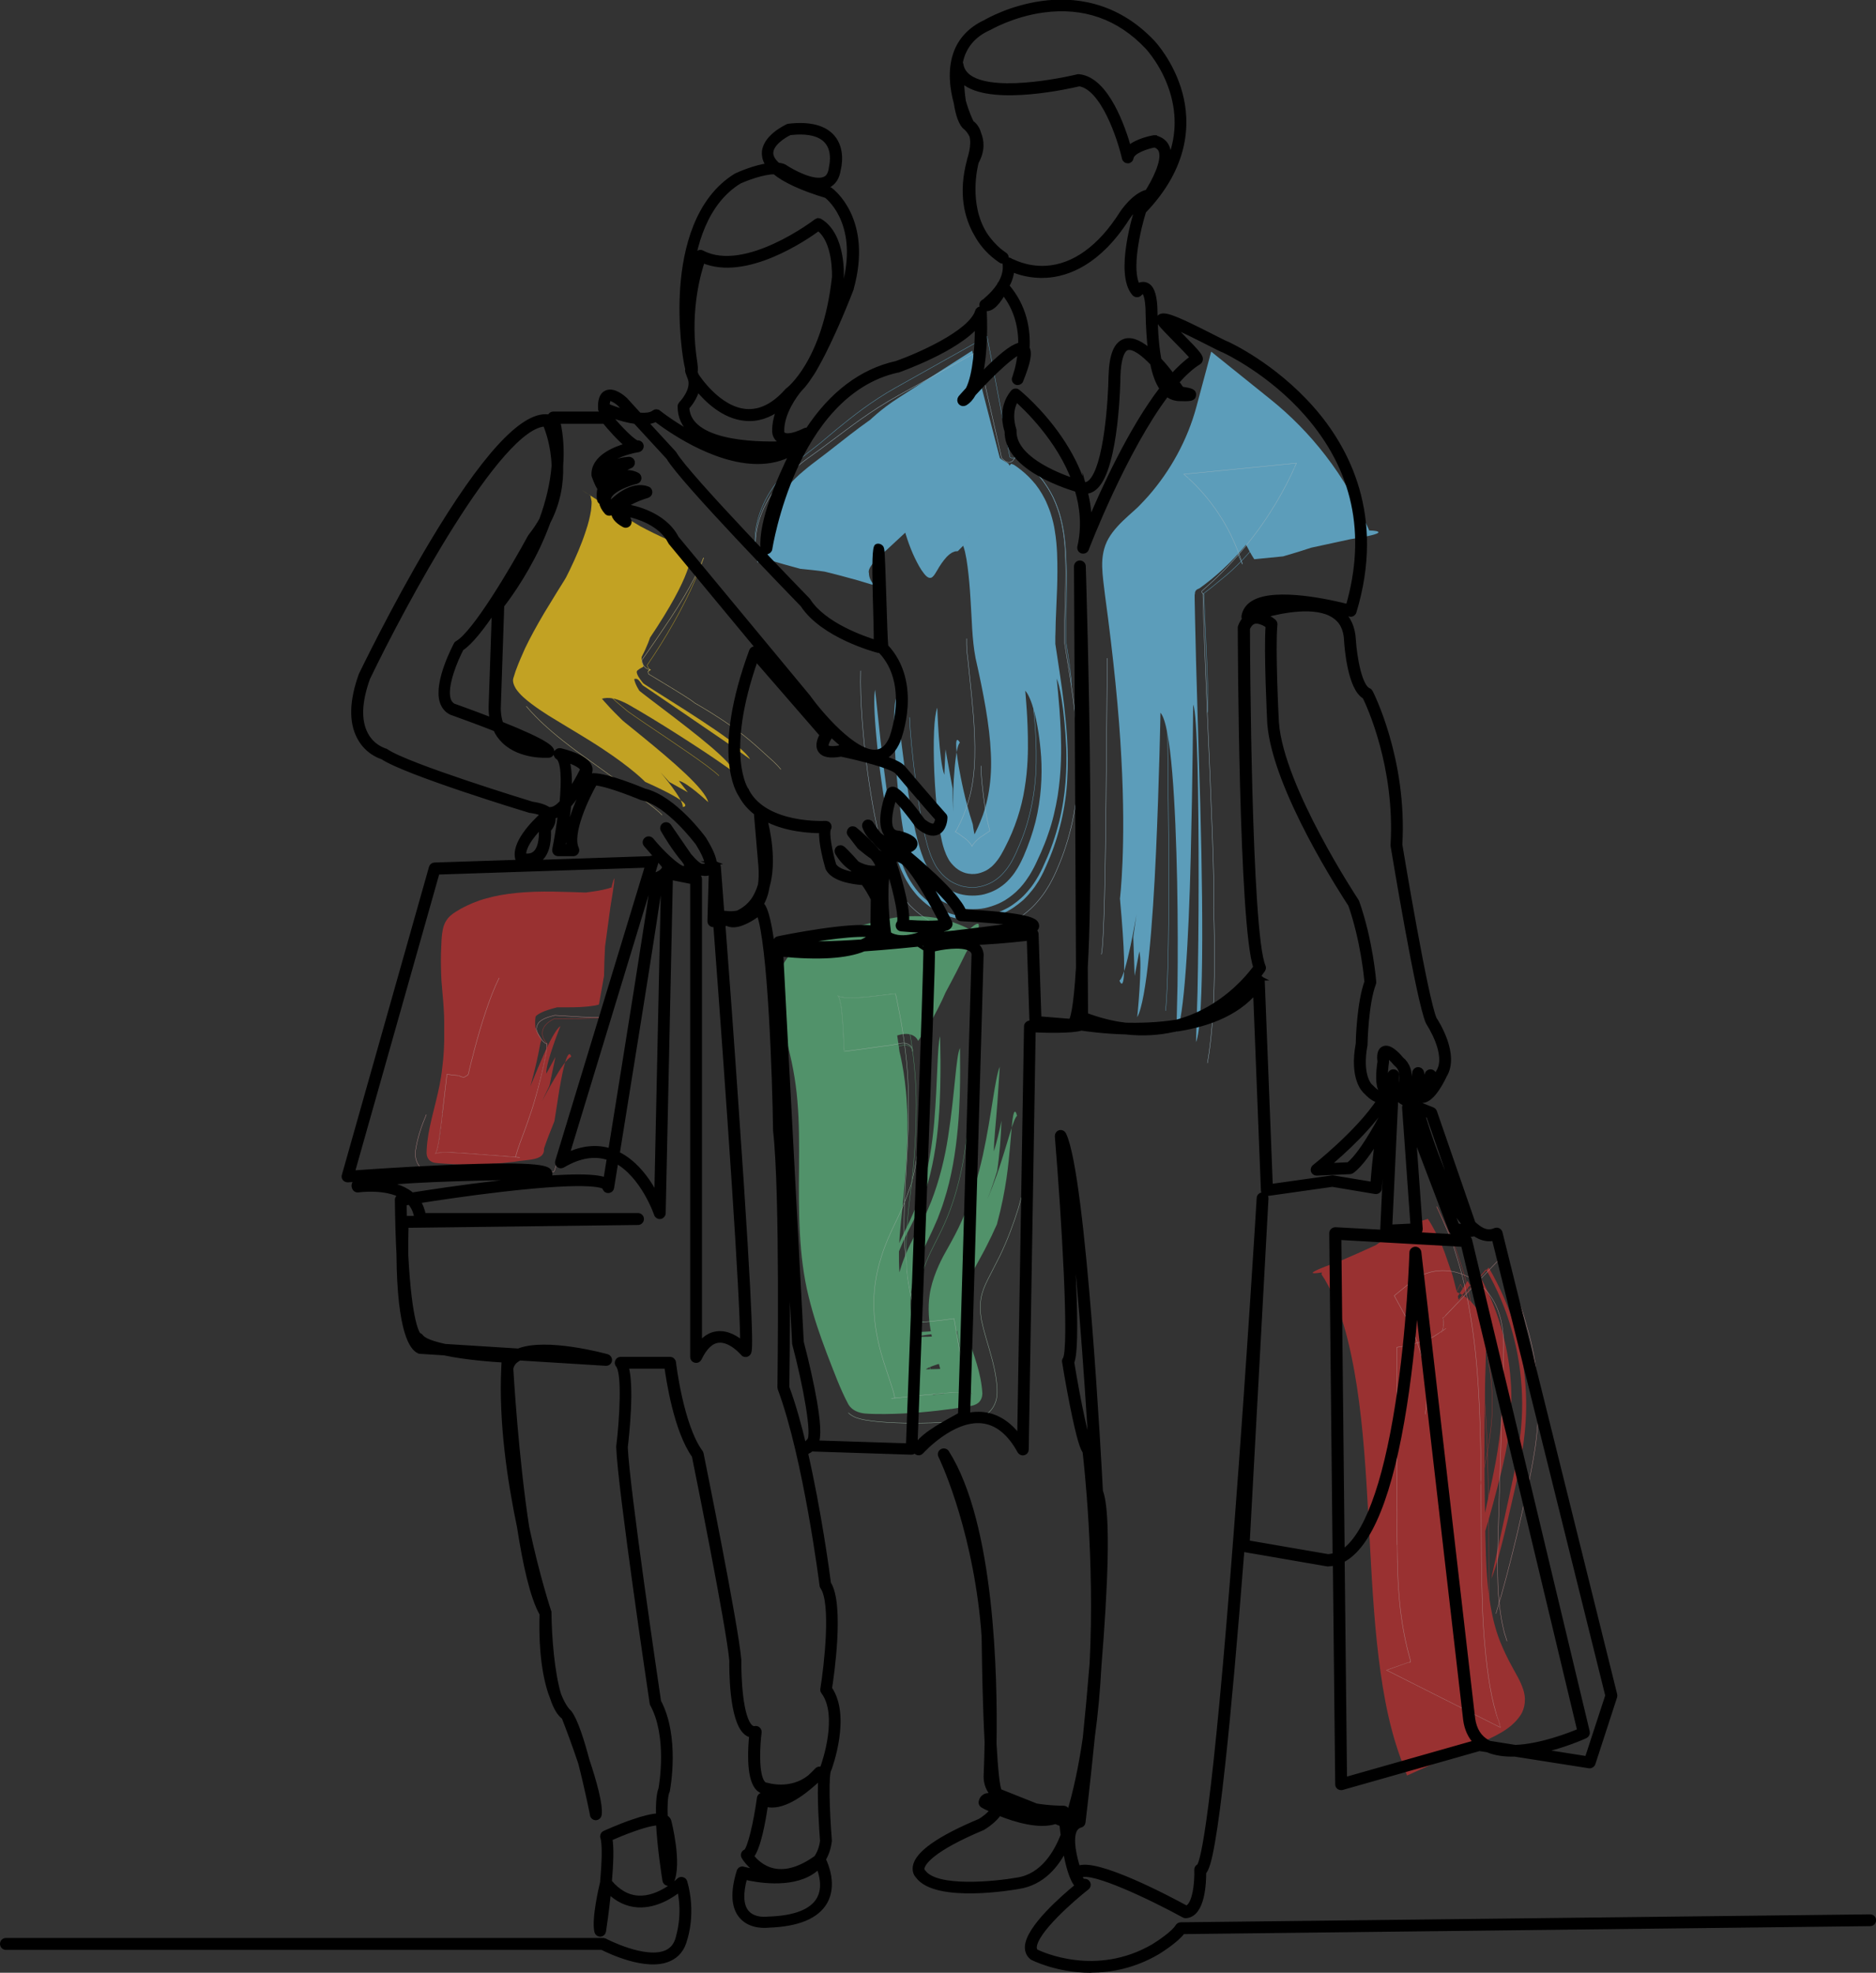 <svg xmlns="http://www.w3.org/2000/svg" id="Layer_2" data-name="Layer 2" viewBox="0 0 150.94 158.71"><rect x="0" y="0" width="150.94" height="158.71" fill="#333333" stroke="none"/><defs><style>      .cls-1 {        stroke: #ffeb9d;      }      .cls-1, .cls-2, .cls-3, .cls-4, .cls-5, .cls-6, .cls-7, .cls-8 {        fill: none;        stroke-width: .03px;      }      .cls-9 {        opacity: .7;      }      .cls-2 {        stroke: #ffd21d;      }      .cls-3 {        stroke: #c53131;      }      .cls-4 {        stroke: #e6a6a6;      }      .cls-10 {        fill: #c53131;      }      .cls-5 {        stroke: #6ecbf3;      }      .cls-11 {        fill: #ffd21d;      }      .cls-6 {        stroke: #5eba81;      }      .cls-12 {        fill: #6ecbf3;      }      .cls-13 {        fill: #5eba81;      }      .cls-14 {        stroke: #000;        stroke-miterlimit: 10;        stroke-width: .4px;      }      .cls-7 {        stroke: #c0e8fa;      }      .cls-8 {        stroke: #b9e1c8;      }    </style></defs><g id="Couleurs"><g class="cls-9"><g><path class="cls-11" d="m47.41,39.81s-.5-.33-.58-.37c-.04-.03.04.03.09.06.04.02.11.07.22.14.29.18.79.5,1.64,1.04.91.57,1.82,1.12,2.74,1.66.69.37,1.4.72,2.12,1.04l1.98,1.23s.01.06-.03.28c-.04.22-.14.63-.34,1.14-.4,1.08-1.28,2.79-2.95,5.27,0,0-.2.65-.67,1.54-.08.53.22.7.12.81,0,0-.06.03-.17.09-.07.04-.16.09-.27.18-.13.1-.07.21-.04.32.04.11.11.23.21.37l.17.23.1.12s.03.04.19.14l.36.23c3.83,2.42,7.51,4.72,8.05,5.75,0,0-.21-.15-.58-.42-.33-.23-.81-.57-1.39-.98-1.09-.75-2.56-1.75-4.04-2.76-.72-.49-1.44-.98-2.13-1.45-.16-.11-.33-.22-.49-.33-.05-.05-.06-.08-.09-.11-.05-.06-.09-.12-.13-.18-.15-.2-.27-.28-.47-.22,0,0,.01.14.12.4.06.14.14.3.27.51,0,.03.22.19.36.3.16.12.32.24.48.37.33.25.66.5,1,.76,2.7,2.05,5.64,4.32,5.84,5.19,0,0-.71-.52-1.74-1.22-1.04-.7-2.42-1.6-3.83-2.48-.71-.44-1.41-.87-2.09-1.27-.83-.48-.93-.55-1.28-.71-.59-.28-1.18-.42-1.73-.27,0,0,.23.28.68.76.23.24.51.53.86.87.13.15.49.42.77.65.3.24.6.49.91.74,2.45,2,5.08,4.24,5.33,5.3,0,0-1.73-1.62-2.36-1.71l.72.92-1.49-.83-.71-.78s1.88,2.2,1.79,2.79c0,0,1.4-.04-3.02-2.02,0,0-.27-.28-.83-.75-.57-.47-1.39-1.11-2.56-1.88-1.19-.8-2.64-1.63-4.41-2.72-.44-.28-.89-.58-1.34-.92-.45-.34-.92-.72-1.26-1.22-.15-.25-.29-.57-.21-.84.09-.25.15-.52.26-.78.19-.52.43-1.05.68-1.62.41-.86.92-1.79,1.55-2.86.34-.55.69-1.12,1.04-1.7.19-.31.39-.62.58-.93.12-.18.17-.3.23-.42l.19-.38c.49-1.02.96-2.09,1.31-3.18.19-.55.32-1.09.41-1.61.02-.25.06-.51.05-.74l-.06-.3c-.03-.09-.02-.22-.11-.24Z"></path><path class="cls-1" d="m56.62,44.87s-.07.16-.2.47c-.07.15-.15.34-.25.56-.09.18-.2.39-.31.63-.48.93-1.13,2.02-1.9,3.19-.38.57-.79,1.18-1.23,1.83-.21.31-.44.63-.66.95l-.34.48c-.08.1-.07.12-.07.14v.08c.05.39.3.6.61.68.02,0,.04,0,.06.01.02,0-.17,0-.18.14,0,.03,0,.08.02.13v.04s.02.02.02.02c.01.01-.03,0,.1.07.35.21.69.42,1.01.61,1.29.78,2.3,1.4,2.6,1.66,0,0,.9.5,2.06,1.26.58.38,1.22.83,1.87,1.34.33.26.64.52,1,.84.2.18.39.35.58.52.15.13.29.27.44.4l.42.38c.2.19.39.39.56.6"></path><path class="cls-2" d="m52.16,54.02c.23-.18.22-.11.16-.14-.02-.01-.04-.03-.04-.03.02,0-.01-.02-.06-.06-.03-.02-.05-.06-.08-.11l-.04-.08-.02-.05s-.02-.02.04-.11c.7-1.02,1.44-2.2,2.09-3.36.65-1.15,1.25-2.34,1.68-3.34.11-.26.2-.49.29-.69.09-.25.17-.46.24-.63.12-.35.18-.54.18-.54"></path><path class="cls-2" d="m49.11,56.02s.23.21.59.53c.2.17.44.37.7.59.08.08.41.3.68.49.28.19.57.39.86.59,2.35,1.59,5.03,3.35,5.91,4.19"></path><path class="cls-1" d="m42.35,56.82s.46.58,1.35,1.41c.88.83,2.25,1.92,3.84,3.03,1.33.96,2.69,1.94,3.77,2.73,1.04.77,1.8,1.36,1.96,1.59"></path></g></g><g class="cls-9"><g><path class="cls-10" d="m49.21,71.35s.56-2.31-.1,1.63l-.43,3.17c-.04.78-.07,1.57-.08,2.36l-.41,2.3s-.06.03-.29.08c-.23.04-.64.1-1.26.13-.32.02-.69.02-1.13.02-.21,0-.44,0-.68,0-.11.03-.22.06-.34.09-.46.13-.97.29-1.34.58,0,.03-.04.05-.06.08,0,0-.06.34-.02.76,0,.21.18.55.3.75.12.21.19.34.18.43,0,0-.02.04-.04.1,0,.01-.02.05-.02.04-.06.3-.12.62-.19.97-.14.69-.33,1.47-.56,2.31s-.51,1.75-.85,2.69c-.28.73-.57,1.51-.88,2.31-.1.28-.18.51-.22.67l-.05.19v.02s0,0,0,0h0c2.63.2-3.55-.26-3.05-.22l-.31-.02c-.89-.06-1.06-.06-1.35-.07-.24,0-.37,0-.5,0-.46.02-.54.15-.49.1.03-.03.08-.11.14-.3.03-.09.06-.22.1-.43.04-.21.08-.44.18-1.23l.29-2.45c.27-2.41.08-.67.14-1.2h0s.02,0,.02,0h.06s.13.03.13.03l.51.07.26.03c.08,0,.06,0,.09.02.04.02.08.02.12.04.16.04.34.07.55.09l.31.02c.11,0,.25.02.26-.08.09-.16.18-.32.26-.47.05-.09.1-.18.14-.27.03-.07.04-.04.08-.19.05-.2.1-.4.15-.59.82-3.09,1.53-5.34,1.98-5.84,0,0-.33,1.16-.83,2.91-.25.88-.53,1.9-.84,3.01l-.12.42-.06.21-.03.06-.12.23c-.08.13-.16.27-.24.4l-.21.33c-.01.07-.11.05-.2.05l-.24-.02c-.3-.03-.54-.08-.72-.12-.09-.02-.17-.04-.25-.06-.23-.02-.44-.03-.62-.05-.11,0-.22-.01-.31-.02-.05,0-.09,0-.13,0h-.03c-.13,1.08-.25,2.15-.38,3.2-.04.3-.08.6-.12.89-.02.15-.05.3-.07.44-.07.4-.11.54-.16.66-.04.11-.07.16-.09.19-.04.06-.03.03,0,.02,0-.02-.08.09.03-.06.02-.04.06-.11.1-.24.04-.15.08-.3.17-.82.03-.19.06-.39.08-.59.07-.53.13-1.06.2-1.6.07-.64.15-1.28.22-1.92h.01s.03,0,.03,0c.04,0,.08.02.13.03.32.09,1.03.19,1.07.27.2.09.48.18.83.25.18.04.37.06.59.09.11,0,.22.02.34.02l.14-.19c.19-.27.41-.62.64-1.01l.09-.15c.03-.07.05-.06.1-.23.09-.27.18-.53.26-.78.18-.51.35-1,.51-1.45.66-1.83,1.25-3.15,1.62-3.44,0,0-.3,1.08-.76,2.71-.22.82-.47,1.78-.75,2.82l-.1.39-.07.22c-.04.13-.09.27-.13.41-.08.26-.17.53-.25.81l-.23.78-.05.19s-.14.03-.2.05l-.41.07c-.54.09-1.03.14-1.47.19-.22.03-.43.06-.62.08-.19.03-.34.07-.65.1-.26.04-.49.08-.68.14-.09.03-.18.06-.25.1,0,0-.02,0-.02.01h0s-.03.21-.03.21l-.03.24c-.05.39-.1.76-.15,1.12-.06.38-.09.55-.12.68,0,0,.02-.1.06-.29.03-.18.06-.41.11-.68.04-.29.08-.61.12-.95,0,.01.03-.25.02-.18h0s0,0,0,0c0,0,0,0,.01,0,.1.02.25.06.44.1.33.07.79.16,1.36.28.48.09,1.08.17,1.79.21.35.02.73.02,1.13.02.2,0,.41-.02.62-.03l.32-.02c.08-.03.08-.14.13-.21,1.04-2.2,2.81-7.35,3.75-8.02,0,0-1.19,2.97-1.14,3.83l.74-1.35-.48,2.31-.6,1.25s.11-.2.28-.52c.17-.32.41-.77.67-1.2.51-.88,1.1-1.77,1.4-1.85,0,0-.09-.44-.3-.06-.1.19-.24.59-.4,1.35-.08.38-.17.85-.27,1.44-.11.68-.23,1.48-.38,2.44,0,0-.08.2-.23.58-.15.37-.37.92-.61,1.63.08,1-1.29.86-2.37,1.06-1.15.14-2.44.24-3.88.22-.73,0-1.46-.04-2.23-.1-.17-.03-.44.02-.75-.25-.28-.32-.21-.64-.21-.82.02-.42.07-.84.14-1.27.3-1.72.91-3.43,1.11-5.31.12-.94.18-1.91.16-2.91,0-.29,0-.58,0-.88,0-.32-.02-.66-.04-1.01-.04-.69-.12-1.44-.18-2.21-.04-.75-.06-1.53-.04-2.24.04-.74.02-1.4.19-2.08.09-.34.3-.7.58-.94.27-.24.56-.39.86-.57.6-.32,1.26-.61,2-.81,1.47-.42,3.28-.58,5.38-.55.54.01,1.08.03,1.63.04l.86.03c.17.01.22,0,.31-.02l.24-.03c.65-.09,1.27-.2,1.73-.38Z"></path><path class="cls-4" d="m48.36,81.84s-.28,0-.81,0c-.49-.01-1.2-.04-1.99-.1-.2-.01-.4-.03-.62-.04-.09,0-.25-.02-.29-.02l-.12.03c-.15.04-.31.08-.45.13-.29.1-.54.23-.72.41-.09.12-.16.26-.19.43-.06.16.1.48.22.67.12.2.23.36.35.47.06.05.11.09.16.12.03.01.05.03.08.03,0,0,0,0,.01-.04v.05s-.01.11-.01.11v.21s-.04.43-.04.43c0,0-.08.38-.21,1.04-.14.66-.37,1.61-.7,2.73-.31,1.09-.86,2.57-1.18,3.42-.16.44-.27.79-.32.98l-.05.19h0s0,0,0,0h0c-1.66-.12,3.72.28-3.73-.28l-.42-.03-1.07-.06h-.48c-.46,0-.62.04-.72.08-.09.04-.07.07,0-.05.03-.06.07-.14.11-.29.04-.16.08-.33.16-.81l.19-1.43.44-3.79h.02s.08.01.08.01l.16.02.32.04.33.03c.11,0,.04,0,.07.01.03.02.06.03.09.05.07.03.16.06.26.08.14-.01.22-.14.33-.16,0,0,.01-.03.05-.09l.02-.02c.02-.07.04-.15.05-.23.04-.17.09-.36.13-.55.1-.39.21-.82.33-1.28.49-1.83,1.17-4.06,1.96-5.67"></path><path class="cls-3" d="m35.58,89.55c-.21,1.73-.23,1.82-.29,2.23-.05.32-.09.49-.13.64-.07.27-.15.39-.18.42-.01.02.04-.06.36-.1.18-.02.37-.03.97,0,.23.01.46.03.69.04l.6.04,3.96.3h0s0,0,0,0h0s.06-.16.17-.5c.1-.33.3-.87.58-1.66.29-.81.62-1.85.87-2.79.26-.96.47-1.92.64-2.81.08-.45.15-.88.21-1.28.02-.15,0-.07.01-.09h0s0,0,0,0c-.02-.02-.03-.04-.03-.04.02,0-.06-.05-.2-.26-.15-.23-.2-.48-.16-.74.04-.22.16-.43.37-.62.1-.09.22-.18.36-.26.07-.04.14-.08.21-.11.16-.02.42,0,.62,0,.86,0,1.61-.01,2.2-.04.6-.03.95-.05.95-.05"></path><path class="cls-3" d="m35.88,89.7s.18.03.51.08c.24.03.58.08,1,.14.72.07,1.81.14,2.99-.08.18-.52.35-1.05.53-1.57.1-.28.19-.56.28-.84.05-.15.09-.25.15-.45.06-.22.12-.44.19-.66.49-1.73.93-3.16,1.22-3.9"></path><path class="cls-4" d="m34.3,89.67s-.1.25-.28.7c-.17.46-.41,1.13-.56,2.03-.02.1-.05.24-.04.5,0,.23.08.68.44,1.06.36.37.75.46.95.51.14.03.28.05.42.08.48.09.96.17,1.53.23,1.19.13,2.51.17,3.86.06.67-.05,1.35-.13,2.02-.24.34-.06.68-.11,1.02-.17l.51-.09.25-.05c.08-.02.19-.01.19-.11.37-1.18.78-2.29,1.09-3.38.32-1.12.59-2.1.8-2.85.19-.56.34-.95.43-1.11"></path></g></g><g class="cls-9"><g><path class="cls-12" d="m70.38,47.07s2.01.64-1.36-.38c-.9-.25-1.78-.49-2.66-.7-.64-.1-1.13-.14-1.97-.23-.83-.22-1.64-.45-2.45-.69,0,0-.07-.08-.17-.44-.09-.36-.26-1.05-.03-2.25.21-1.17.99-2.9,2.91-4.49.44-.38.89-.71,1.31-1.03.43-.32.73-.56,1.14-.88.79-.61,1.71-1.36,2.93-2.22,0,0,.18-.18.55-.49.38-.32.95-.78,1.8-1.32l5.84-3.74,2.13,8.27.06.23.03.12s.01.02.02.03c.03.02.05.05.07.06.04.03.09.06.14.1.09.06.18.11.25.15.15.08.24.11.28.24,0-.01.01.08.05.03.01-.02.03-.04.05-.07.01-.01.02-.03.04-.04,0,0,.02-.01.03-.01.03,0-.03-.02.07.02l.15.06c.41.27.84.62,1.21.99.18.18.37.4.52.58l.27.37c.17.26.33.52.47.8.08.16.12.24.15.32l.11.26c.07.17.14.35.2.53.18.56.29,1.05.34,1.4.13.77.16,1.31.19,1.84.04,1.04.03,1.97,0,2.88-.03.85-.07,1.74-.11,2.67,0,.39-.02.78-.03,1.19v.44c0,.09,0,.09,0,.13.22,1.47.49,3.14.7,4.9.2,1.79.39,3.74.26,5.97-.1,2.2-.67,4.63-1.52,6.59l-.16.37-.24.53c-.09.19-.24.47-.37.69-.1.16-.21.33-.32.49l-.19.25c-.1.12-.2.24-.3.36s-.21.23-.32.34l-.08.08-.15.13-.31.25c-.21.16-.43.32-.66.45-.08.05-.29.17-.48.25-.19.09-.39.17-.59.24-.42.14-.78.24-1.27.3-.49.05-1.01.05-1.51-.02-.54-.08-.87-.18-1.25-.32-.37-.14-.73-.32-1.06-.52-.45-.29-.79-.57-1.13-.91-.24-.24-.38-.43-.56-.66-.2-.26-.24-.35-.35-.52-.09-.14-.2-.33-.25-.44-.48-.95-.62-1.48-.78-2-.15-.51-.25-.95-.35-1.38-.36-1.67-.56-3.07-.75-4.37-.18-1.29-.31-2.45-.4-3.46-.19-2.01-.23-3.39-.11-3.9,0,0,.18,1.64.44,4.12.14,1.25.32,2.71.54,4.32.12.81.25,1.66.42,2.57.09.46.18.93.31,1.45.13.52.27,1.06.58,1.84.18.4.33.84.97,1.71l.28.34.16.17.27.26c.41.34.64.58,1.51,1,.39.17.73.3,1.2.4.5.1,1.04.14,1.57.1.55-.04.92-.13,1.36-.27.21-.07.42-.15.62-.24.19-.09.42-.21.51-.26.24-.14.46-.3.68-.47.22-.17.44-.38.52-.46.22-.22.46-.51.62-.71.25-.33.48-.71.59-.91.15-.27.24-.46.33-.65l.2-.45c.47-1.01.84-2.12,1.12-3.21.56-2.23.63-4.33.58-5.96-.15-3.27-.56-5.16-.77-5.58,0,0,.04.41.11,1.13.07.73.16,1.79.22,3.17.05,1.37.06,3.12-.25,5.12-.17,1-.4,2.05-.76,3.06-.17.51-.37,1.01-.58,1.49l-.33.72c-.12.27-.32.67-.6,1.13-.22.32-.33.53-.77,1.02l-.3.3c-.17.16-.36.31-.55.45-.22.15-.34.24-.65.4-.33.17-.69.3-1.05.4-.65.2-1.76.22-2.51,0-.33-.09-.66-.22-.98-.37-.16-.08-.31-.16-.45-.25l-.27-.19c-.17-.13-.34-.27-.49-.41l-.22-.22-.13-.14c-.16-.19-.33-.41-.45-.59-.38-.6-.56-1.04-.68-1.37-.14-.36-.21-.63-.29-.92-.28-1.07-.41-1.93-.53-2.77-.23-1.67-.36-3.17-.45-4.51-.17-2.66-.17-4.61.06-5.14,0,0,.17,1.52.43,3.82.14,1.16.32,2.51.55,4,.12.75.25,1.52.42,2.35.09.42.18.84.3,1.29.12.45.25.92.49,1.53.12.3.29.67.64,1.19.12.16.25.32.38.47.16.18.46.44.72.62.11.08.42.26.64.35.26.11.47.19.78.25.65.13,1.42.08,1.91-.09.27-.08.55-.2.79-.33.16-.09.31-.19.46-.3.14-.1.3-.24.4-.34l.23-.24c.34-.39.43-.55.6-.82.23-.39.39-.73.5-.98.38-.88.71-1.81.95-2.75.47-1.89.55-3.74.46-5.22-.21-2.98-.81-4.84-1.28-5.34,0,0,.03.36.08,1,.05.64.11,1.57.13,2.72.02,1.15,0,2.57-.26,4.13-.24,1.56-.78,3.22-1.55,4.7-.09.17-.2.4-.35.65-.15.24-.32.54-.74.94-.15.13-.32.25-.49.34-.27.13-.54.23-.87.26-.34.03-.73-.04-.95-.14-.13-.05-.26-.12-.37-.19-.1-.07-.15-.11-.23-.17-.55-.5-.62-.78-.76-1.05-.22-.52-.32-.93-.4-1.34-.09-.4-.15-.79-.2-1.16-.21-1.5-.3-2.89-.36-4.15-.1-2.51-.03-4.45.24-5.18,0,0,.14,4.32.57,5.4l.09-2.05.57,3.15c.01.63.02,1.26.05,1.89,0,0-.03-1.29.05-2.62.08-1.34.24-2.73.49-2.95,0,0-.27-.53-.3.05-.01.29.03.85.21,1.89.19,1.02.47,2.58,1.13,4.63,0,0,.01.1.04.29.03.19.08.48.16.79.02.07.05.16.07.21l.03.08s.07-.01-.1.13c-.06.06-.11.13-.15.21-.03.03-.05.07-.06.11-.01.07,0,.02-.01.04,0,.03,0-.03-.02-.07,0-.02-.02-.03-.03-.05-.01-.03-.04-.08-.06-.11-.05-.07-.11-.13-.17-.19.01-.02.03,0,.06-.04.12-.12.27-.37.42-.68.15-.3.3-.62.44-.97.58-1.39.95-3.26.83-5.5-.1-2.24-.59-4.79-1.23-7.63-.3-1.57-.29-3.14-.41-4.81-.05-.83-.12-1.68-.23-2.52-.05-.42-.12-.83-.21-1.22-.05-.19-.1-.37-.16-.53-.03-.06-.06-.15-.09-.18l-.04-.05s-.04.01.02-.01c.08-.03.15-.08.23-.12.07-.04.15-.11.2-.16.04-.02.08-.05.11-.08.02-.02.03-.04.05-.06l.02-.03v-.02s.01,0,.01,0c-.21.33.48-.75-.47.73l-.25.25c-.07.07-.19.21-.23.22h-.11c-.07,0-.13.02-.19.05-.24.08-.41.25-.57.4-.3.33-.55.7-.77,1.09-.12.18-.21.39-.38.53-.08.08-.23.1-.35.03-.12-.07-.22-.17-.3-.27-.32-.4-.54-.83-.77-1.3-.44-.92-.81-2.03-1.1-3.31-.15-.64-.28-1.31-.42-2.01l-.21-1.07c-.07-.34-.16-.81-.23-.93l4.37,2.49c-1.45,1.1-2.87,2.55-4.67,4.19-1.01.85-1.55,1.52-1.43,1.86,0,.4.21.8.52,1.01Z"></path><path class="cls-7" d="m60.97,45.24s-.03-.13-.09-.37c-.05-.25-.11-.65-.1-1.19.02-1.07.37-2.8,1.7-4.47.63-.83,1.63-1.69,2.44-2.29.37-.27.75-.54,1.15-.83.3-.23.62-.46.94-.7,1.34-.99,2.96-2.29,5.3-3.59l6.34-3.52,1.85,8.18c.03.12.06.33.08.37l.04.05.08.08c.05.05.11.09.16.13.11.07.21.11.31.11.1,0,.19-.03.31-.12l.24-.33h0s0,0,.07.03l.09.03.05.02c.09.05.28.18.41.29.29.22.59.47.87.75.14.14.28.29.41.44l.19.23.11.14c.28.39.56.83.8,1.32.63,1.39.73,2.22.86,2.99.1.75.13,1.36.15,2,.04,1.25,0,2.5-.04,3.78-.01.59-.03,1.21-.05,1.86-.02.57.02,1.15,0,1.01.16.97.32,1.98.48,3.01.16,1.07.32,2.2.44,3.4.12,1.21.21,2.48.19,3.86-.02,1.37-.17,2.8-.46,4.16-.29,1.35-.7,2.61-1.15,3.65l-.19.44c-.11.23-.16.37-.32.66-.14.27-.26.49-.53.9-.18.28-.63.88-1.15,1.37-.43.39-.9.74-1.4,1.03-.4.22-.82.4-1.26.54-.22.07-.44.13-.66.18-.21.05-.45.09-.73.11-1.04.12-2.31-.09-2.97-.35-.39-.14-.78-.32-1.14-.52l-.26-.16-.17-.11-.3-.22c-.2-.15-.39-.31-.57-.48l-.26-.25-.15-.17c-.19-.21-.37-.43-.53-.66-.17-.24-.21-.32-.32-.48l-.25-.44c-.1-.21-.2-.42-.3-.62-.07-.16-.13-.32-.2-.47-.12-.31-.18-.51-.27-.76-.13-.42-.22-.77-.29-1.06-.14-.58-.21-.98-.25-1.23,0,0-.14-.57-.31-1.44-.17-.88-.37-2.06-.55-3.37-.35-2.63-.63-5.8-.56-8.2"></path><path class="cls-5" d="m86.21,55.14c0-.51-.17-1.87-.45-3.52.01,0,.01.04,0-.19,0-.26,0-.53,0-.8.01-.73.03-1.51.04-2.3.01-.86.03-1.79,0-2.83-.02-.54-.04-1.07-.1-1.75l-.06-.54c-.02-.19-.05-.36-.09-.61-.05-.26-.07-.4-.16-.75l-.12-.46-.07-.23-.12-.34c-.08-.22-.17-.45-.27-.66-.03-.08-.13-.27-.23-.45-.1-.18-.2-.35-.31-.52-.24-.35-.36-.58-.92-1.18-.24-.25-.5-.49-.77-.71-.14-.11-.27-.21-.42-.31l-.21-.14h-.03s-.19-.08-.19-.08h0s0,0,0,0v.02s-.03.03-.04.04c-.02,0-.03,0-.03,0,.01-.03-.02,0-.1.01-.04,0-.09,0-.15,0-.03,0-.06-.01-.09-.03-.02,0-.03-.01-.05-.03-.01-.02-.02.02-.03-.06l-.06-.34-1.76-9.32-7.36,4.13c-1.92,1.08-3.45,2.29-4.73,3.34-.31.26-.61.51-.91.76-.29.25-.53.45-.91.74-.72.56-1.65,1.26-2.5,2.18-1.64,1.74-2.22,3.75-2.26,5.07-.03.67.05,1.17.12,1.49.07.32.13.48.13.48"></path><path class="cls-5" d="m83.08,56.23s.03.32.09.89c.05.58.14,1.4.18,2.47.04,1.06.06,2.36-.12,3.83-.18,1.47-.57,3.1-1.22,4.59-.17.38-.28.69-.61,1.29l-.13.22-.19.28c-.1.15-.35.45-.6.69-.2.18-.42.34-.64.47-.32.18-.75.34-1.15.4-.45.07-1.03.02-1.4-.1-.18-.06-.36-.13-.54-.22-.18-.09-.35-.19-.42-.25-.19-.14-.39-.31-.54-.47-.1-.11-.19-.23-.29-.35-.19-.25-.24-.37-.35-.57l-.2-.43-.14-.37c-.16-.46-.27-.86-.36-1.24-.36-1.51-.54-2.83-.72-4.07-.33-2.47-.51-4.49-.55-5.58"></path><path class="cls-7" d="m77.77,51.37s0,.07,0,.3c0,.23,0,.63.1,1.34.07.76.27,2.45.45,4.57.15,2.1.26,4.62-.37,6.75-.14.54-.34,1.05-.55,1.55-.1.25-.24.49-.35.73-.06.14-.11.19-.15.26l-.05.05s-.03-.03.03,0l.24.15c.15.09.33.26.43.31.5.36.68.71.65.74-.02-.02.12-.31.61-.71.12-.1.21-.13.38-.26.14-.11.34-.23.45-.3.01.01,0-.01,0-.04l-.06-.21c-.1-.37-.19-.85-.27-1.29-.29-1.82-.4-3.28-.38-3.7"></path></g></g><g class="cls-9"><g><path class="cls-12" d="m110.17,42.68s.61,0,.72.11c.11.1-.26.28-2.24.59l-3.14.68c-.75.25-1.51.48-2.27.7l-2.32.23s-.16-.19-.75-1.32c-.31-.56-.73-1.35-1.43-2.36-.7-1-1.68-2.24-3.15-3.46l8.31-.82s-.03.09-.06.15c0,0-.08.31-.28.88-.2.56-.52,1.37-1.02,2.33-.99,1.91-2.81,4.51-5.61,6.63,0,0-.15.11-.42.31-.03.01-.06.03-.11.05-.1.03-.25.14-.26.35v.07s-.02.04-.02.04h0s0,.1,0,.1v.19c.01.51.02,1.03.03,1.57.03,1.09.05,2.24.08,3.43.07,2.41.15,5,.22,7.61.35,10.47.47,21.49-.22,23.1,0,0,.05-1.62.12-4.07.05-2.44.09-5.7.09-8.99,0-6.59-.09-13.32-.44-14.09,0,0-.04,6.06-.2,12.4-.15,6.34-.53,12.97-1.15,13.95,0,0,.03-1.49.09-3.76.03-2.26.03-5.29-.03-8.38-.13-6.18-.47-12.57-1.34-13.56,0,0-.1,5.43-.36,11.22-.26,5.79-.75,11.92-1.51,13.27,0,0,.43-4.19.17-5.29l-.38,1.97-.11-3.12.26-1.82s-.82,4.95-1.37,5.32c0,0,.2.55.31,0,.11-.55.13-2.2-.27-6.6,0,0,.51-4.11.11-11.34-.19-3.63-.62-7.97-1.32-13.12-.08-.72-.2-1.47-.22-2.24-.02-.77.11-1.58.51-2.27.4-.69.97-1.26,1.6-1.83.29-.27.69-.6.92-.85.24-.25.47-.49.69-.74,1.76-2.01,3.14-4.49,3.86-7.17l1.19-4.44,4.8,3.86c3.12,2.51,6,6,7.93,10.56Z"></path><path class="cls-7" d="m99.97,45.38s-.07-.22-.21-.63c-.15-.4-.38-.99-.72-1.7-.68-1.4-1.92-3.31-3.79-4.9l9.06-.89c-.9,2.1-2.25,4.44-4.08,6.67-.91,1.11-1.95,2.21-3.07,3.21l-.39.35s-.08.07-.08.08h0s0,.03,0,.03c0,.03.02.06.03.08.03.05.07.09.11.12,0,0,0,0-.02,0,0,0-.01,0-.02,0h0s0,0,0,0h0s0,0,0,0v.11c.06,2.45.19,5.82.34,9.3.31,6.95.63,14.35.51,15.79,0,0,.37,7.74-.49,12.52"></path><path class="cls-5" d="m97.15,57.32c.06-.54.03-1.94-.04-3.73-.07-1.69-.16-3.76-.25-5.77,0,0-.03-.02-.03-.04,0,0,0-.02,0-.02.28-.22.52-.41.72-.56.44-.36.69-.57.69-.57,2.35-1.85,5-5.25,6.58-9.06l-10.07.99c1.61,1.19,3.03,2.87,3.91,4.3.44.71.76,1.35.97,1.8.2.46.32.72.32.72"></path><path class="cls-5" d="m93.93,58.04s.05,4.76.1,10.04c.03,5.29-.02,11.13-.25,13.24"></path><path class="cls-7" d="m89.09,52.95s-.05,5.5-.1,11.23c-.05,5.73-.16,11.67-.37,12.6"></path></g></g><g class="cls-9"><g><path class="cls-10" d="m106.36,102.37s-.6.1-.72.05c-.12-.05.23-.27,2.11-.94.98-.42,1.96-.85,2.93-1.3.67-.45,1.33-.92,1.98-1.42l2.22-.7s.08.09.33.53c.23.43.72,1.22,1.18,2.62.12.35.26.74.41,1.18.15.43.24.9.38,1.42.12.52.27,1.09.4,1.7.1.61.21,1.26.33,1.97.42,2.82.67,6.43.72,10.9,0,0,.23,1.81.36,4.74.07,1.45.13,3.18.18,5.06.02.92.05,1.9.08,2.92.07.96.05,2.02.14,3.01,0,0,.03.53.08,1.5.06.45.12,1,.2,1.64.07.65.27,1.23.4,1.98l-8.32-4.18c.57-.2,1.18-.41,1.81-.64.07-.02.15-.03.22-.05.15-.05.38-.05.51-.23.09-.2-.09-.34-.12-.61l-.12-.45c-.09-.33-.17-.66-.24-.98-.15-.65-.25-1.29-.34-1.92-.17-1.26-.25-2.46-.28-3.6-.05-2.3,0-4.23,0-6.33.02-2.07.03-4.15.05-6.23,0-1.04.02-2.07.03-3.1,0-.51.01-1.02.02-1.53,0-.47,0-.81,0-.97v-.09s0-.02,0-.02c.02,0-.08.02.18-.04.66-.15,1.11-.3,1.43-.43.14-.05.28-.12.36-.16l.11-.06.05-.03.92-.6-.03.02c-.15.1-.27.22-.31.28-.1.15.09-.1.15-.52.03-.19,0-.42-.02-.53-.03-.12-.06-.14-.02-.08l3.67-4.17c1.91,3.25,2.83,6.73,2.99,9.97.08,1.63-.04,3.18-.24,4.46-.19,1.3-.43,2.4-.64,3.36-.85,3.79-1.51,6.4-1.9,7.22,0,0,.58-2.65,1.45-6.66.21-.99.47-2.12.69-3.46.22-1.33.39-2.91.33-4.61-.1-3.36-1.04-6.94-2.9-10.14l-3.46,4.04c-.07-.1.03.02.05.28.02.25-.05.59-.12.76-.07.18-.1.17,0,.06.05-.05.13-.13.23-.2l.04-.03h.02s.01-.02.01-.02h0c-.4.26.91-.59-.9.58l-.06.04-.17.09c-.28.14-.76.33-1.61.54-.17.04-.09.02-.11.03,0,0,0,0,0,0v.04s0,.17,0,.17c0,.53-.02,1.06-.02,1.58-.04,2.62-.08,5.1-.11,7.28-.04,4.36-.01,7.47.17,8.27,0,0,.02-.79.05-2.16.04-1.31.1-3.18.17-5.41.08-2.23.17-4.82.26-7.57.02-.61.05-1.24.07-1.86v-.44s.01-.03.01-.04h0s0-.01,0-.01l.11-.03c.34-.09.62-.21.81-.28.21-.1.32-.15.4-.21l.93-.61-.04.03-.07.06s-.09.07-.13.11c-.15.14-.14.2-.07.04.07-.14.15-.5.14-.77,0-.28-.12-.41-.05-.31l2.87-3.67c1.53,2.74,2.37,5.73,2.57,8.56.11,1.41.05,2.83-.12,4.06-.16,1.24-.4,2.32-.63,3.28-.93,3.7-1.69,6.26-2.1,6.94,0,0,.53-2.47,1.34-6.21.2-.95.42-2.03.58-3.27.17-1.22.25-2.64.15-4.09-.18-2.9-1.06-5.97-2.69-8.72l-1.98,3.12c-.07-.09.02,0,.04.23.03.22-.02.54-.09.73-.07.2-.13.25-.07.18.02-.03.08-.1.16-.16l.13-.1.04-.02h.02s0-.01,0-.01c.81-.53-1.1.71-.9.59h0s-.06.04-.06.04l-.14.08h0s.01.07.01.07c.01.07.04.19.05.35.03.33.04.82.04,1.45,0,2.48.03,4.84.08,6.92.11,4.18.33,7.27.75,8.17,0,0,.11-2.95.28-7.27.1-2.16.21-4.66.33-7.31.07-1.38.14-2.54-.08-3.11-.07-.18-.07-.21-.12-.3-.06-.08-.15-.17-.23-.23-.09-.06-.16-.09-.18-.11,0,.03-.03-.15-.05-.18-.02-.06-.02-.03,0,0l.43-2.16c1.09,2.06,1.74,4.27,1.96,6.37.24,2.1.02,4.09-.36,5.73-.37,1.65-.82,3.02-1.17,4.12-.37,1.1-.68,1.91-.94,2.36,0,0,.43-1.71.92-3.64.5-1.93.86-4.16.74-5.11-.18,1.1-.46,2.16-.78,3.21.28-1.72.44-3.45.26-5.18.01-1.01-.06-2.03-.24-3.04,0,0,.09.52.15,1.3.06.78.05,1.84-.08,2.88-.27,2.07-1.08,4.1-1.39,4.34,0,0,.02.94.3.07.13-.43.37-1.32.49-2.96.09-1.6.06-4.11-1.43-7.27,0,0-.15-.57-.74-1.75l-.4-.79.6-.46c.4-.31.97-.51,1.55-.51.58,0,1.17.17,1.7.5.52.31,1.03.83,1.33,1.45.3.61.45,1.3.51,1.99.09,1.4-.04,2.8-.04,4.42-.03,1.61-.04,3.37-.04,5.27,0,1.91.03,3.96.07,6.15.05,2.18.1,4.52.65,6.87.15.6.3,1.13.56,1.78.26.63.56,1.27.9,1.89.33.62.71,1.21.93,1.89.24.67.19,1.47-.21,2.09-.83,1.24-2.24,1.75-3.66,2.43-.74.32-1.49.65-2.25.98-.68.3-1.37.61-2.06.92l-1.16.52-.5-1.35c-1.08-2.94-1.58-6.13-1.93-9.41-.34-3.28-.49-6.67-.68-10.12-.19-3.45-.4-6.97-.92-10.39-.52-3.37-1.35-6.81-2.85-9.05Z"></path><path class="cls-4" d="m115.6,97.07s.17.37.48,1.07c.15.35.34.79.57,1.29.22.51.37,1.09.58,1.75.84,2.62,1.48,6.35,1.72,10.56.27,4.21.2,8.95.24,13.72.04,2.36.07,4.78.29,7.02.2,2.24.52,4.42,1.12,6.02,0,0,0,.02.11.48l-9.15-4.61c.16-.06.8-.28,1.8-.64.01,0,.03,0,.06.01.04,0,.08-.02.07-.06v-.03s0-.04-.01-.07l-.14-.53c-.06-.21-.11-.42-.16-.63-.39-1.66-.57-3.26-.67-4.74-.16-3.02-.08-5.36-.11-7.87,0-2.48,0-4.91,0-7.18,0-1.13,0-2.23,0-3.27,0-.48,0-.79,0-.91,0-.03,0-.05,0-.06,0,0,0,0,0,0l.28-.05.56-.11c.7-.15,1.14-.28,1.47-.41.35-.13.53-.23.65-.3.33-.21.66-.43.98-.64-.04.02-.07.04-.1.07-.06.05-.11.09-.15.13-.17.17-.13.19-.05-.02.09-.2.14-.57.11-.8-.03-.24-.11-.3-.04-.22l4.45-4.65c.93,1.57,1.41,2.72,1.72,3.53.3.82.43,1.3.52,1.64,0,0,.08.27.22.76.13.5.31,1.21.46,2.13.15.91.27,2.01.29,3.26.02,1.26-.08,2.6-.27,3.86-.4,2.57-.94,4.66-1.46,6.95-.54,2.25-1.11,4.44-1.68,6.3"></path><path class="cls-3" d="m112.4,124.29c-.04.62-.1,1.88.02,3.84.07.98.18,2.14.44,3.47.06.33.15.68.22,1.03.09.33.18.67.27,1.01.02.06,0,.06,0,.06,0,0,0,.01,0,.02h0s0,.02,0,.02h0s-.36.13-.36.13c-.49.18-.97.36-1.44.54l9.15,4.6c-.17-.84-.42-1.54-.49-2.36-.06-.39-.11-.75-.17-1.09-.03-.37-.05-.7-.08-1.01-.12-1.2-.11-1.98-.11-1.98-.04-2.36-.06-5.64-.07-9.33-.02-3.69-.07-7.77-.41-11.65-.32-3.87-1.03-7.55-1.94-10.22-.23-.67-.43-1.27-.64-1.79-.25-.53-.46-.98-.64-1.35-.36-.73-.55-1.13-.55-1.13"></path><path class="cls-3" d="m115.64,123.34s.05-2.92.13-7.07c.04-2.08.09-4.46.15-6.94.06-1.21-.06-1.96-.12-2.06h0c-.12.08,1.05-.68.55-.36h0s-.02.01-.02.01l-.04.02-.06.05s-.08.06-.11.1c-.07.06-.11.11-.12.14-.04.05.03-.04.1-.24.07-.2.1-.51.07-.72-.03-.21-.11-.29-.04-.2l1.37-2.75c2.41,4.12,2.88,8.65,2.4,12.03-.22,1.67-.54,3.03-.8,4.15-.26,1.12-.49,2.04-.67,2.71"></path><path class="cls-4" d="m121.25,132.03s-.03-.08-.07-.23c-.04-.14-.14-.4-.19-.64-.12-.49-.26-1.21-.36-2.13-.22-1.84-.13-4.5-.03-7.61.09-3.09.2-6.55.3-9.96.03-.86.05-1.71.08-2.56.02-.89.02-1.93-.32-3.08-.09-.29-.2-.58-.34-.87-.13-.28-.31-.57-.54-.88-.46-.57-1-1.01-1.61-1.33-.62-.31-1.32-.53-2.13-.52-.8,0-1.73.29-2.42.85l-1.44,1.17.97,1.78c1.02,1.88,1.44,3.71,1.58,5.08.14,1.38.01,2.32-.06,2.68"></path></g></g><g class="cls-9"><g><path class="cls-13" d="m78.03,74.74s.44-.44.64-.42c.2.03.12.51-.96,2.35-.51,1.05-1.05,2.1-1.62,3.15-.36.85-.9,1.85-1.21,2.43l-1.01,1.49s-.01-.03-.07-.13c-.07-.1-.23-.34-.71-.42-.23-.03-.55,0-.85.1-.35.09-1.37.26-2.32.41-.5.08-1.03.16-1.6.25-.14.02-.28.04-.42.07h0s0,0,0,0h0s-.01-.22-.01-.22l-.07-1.32c-.04-.63-.07-.89-.1-1.17-.06-.49-.11-.71-.16-.89-.12-.36-.2-.33-.1-.28.13.06.39.16,1.25.13l.4-.02.55-.04.85-.08.7-.08.32-.04h0s.04.15.06.23c.04.18.08.37.12.55.08.38.16.77.24,1.17.16.81.3,1.69.42,2.64,0,0,.1.38.23,1.08.13.7.29,1.77.36,3.08.18,2.61-.1,6.05-.43,9.17,0,0-.05.38-.1,1.01-.06.64-.12,1.54-.1,2.54.01.99.14,2.11.49,3.62.08.37.19.77.3,1.18.04.15.04.13.03.13v.04s.02.09.02.09c.02.12.04.26.08.41.1.18.32.14.51.19-.28.07,1.65-.04,2.87-.21l.25-.03h.06s0,0,0,0l.17.99.22,1.23c.22,1.2.31,1.56.39,1.89.16.62.26.83.35,1,.08.15.15.18.11.15-.04-.03-.18-.09-.47-.11-.14-.01-.32-.02-.6-.02-.29,0-.63.02-1.39.09l-.8.08-2.09.21h0s0,0,0,0h0s0-.04,0-.04c0-.02,0-.03,0-.07-.02-.23-.13-.7-.35-1.39-.22-.71-.54-1.57-.84-2.79-.34-1.41-.48-2.86-.34-4.27.13-1.21.46-2.37.9-3.48.36-.89.71-1.54.94-2.02.41-.89.77-1.71,1.04-2.63.54-1.8.83-3.66.98-5.38.29-3.44.24-6.19.48-6.97,0,0,.01.72.03,1.95,0,1.21,0,2.91-.15,4.78-.15,1.88-.47,3.92-1.08,5.79-.3.96-.67,1.78-1.13,2.69-.27.53-.59,1.12-.97,2.07-.41,1.04-.71,2.12-.84,3.22-.15,1.45,0,2.91.32,4.28.28,1.16.57,1.99.78,2.65.21.65.32,1.11.36,1.36l.02.16v.05s0,.02,0,.02h0s0,.02,0,.02h0s0,0,0,0c.81-.08-1.81.19,1.81-.18l.64-.06.9-.08.51-.03c.29-.01.46-.01.63,0,.31,0,.48.04.6.07.24.07.17.13.05-.08-.06-.11-.14-.27-.23-.56-.04-.14-.1-.32-.16-.58-.06-.25-.14-.62-.25-1.19-.16-.89-.32-1.78-.48-2.66h-.09s-.17.04-.17.04c-.23.03-.44.06-.65.09-.41.05-.78.1-1.09.14-.63.08-1.12.15-1.02.21,0,0,.02,0,.05.01.15,0,.37,0,.65-.01.29-.01.64-.03,1.05-.05.2-.01.42-.03.65-.05.12,0,.23-.02.35-.03l.18-.02h.09s.04-.01.04-.01h0s.23,1.29.23,1.29l.23,1.25.14.69c.08.37.13.57.19.76.1.35.18.53.25.66.14.25.22.18-.06.1-.14-.03-.34-.07-.71-.07-.21,0-.41,0-.82.03l-.76.06-.67.06-1.72.18h0s0-.15,0-.15c0-.24-.07-.68-.25-1.33-.17-.65-.46-1.51-.73-2.66-.33-1.32-.48-2.87-.31-4.33.12-.94.37-1.87.72-2.76.19-.48.35-.83.5-1.13l.44-.85c.28-.52.47-.87.66-1.28.21-.39.37-.82.55-1.23.66-1.7,1.11-3.53,1.37-5.27.54-3.47.62-6.42.95-7.09,0,0,0,.69.01,1.86,0,1.16-.02,2.79-.19,4.63-.17,1.83-.48,3.88-1.11,5.81-.14.49-.34.95-.51,1.43-.21.47-.38.89-.64,1.42-.26.55-.54,1.1-.86,1.94-.32.85-.55,1.74-.64,2.63-.11,1.15.01,2.29.27,3.38.25,1.04.52,1.76.76,2.42.23.64.42,1.17.55,1.58.06.21.11.39.15.54l.04.22v.03s0,.01,0,.01c.02,0-.03,0,.03,0l.29-.03c.73-.07,1.02-.09,1.33-.1.52-.03.77-.02.98,0,.79.08.43.41.16-.53-.08-.26-.16-.55-.32-1.3-.28-1.43-.15-.87-.25-.97-.11.03-.21.05-.32.08-.41.1-.79.2-1.12.28-.66.18-1.13.35-1.36.52,0,0,.33,0,.93-.02.3-.02.66-.03,1.08-.06.21-.02.43-.03.67-.05.09,0,.3-.03.31-.02.27,1.38.44,1.79.57,2.02.13.23.21.19,0,.12-.1-.03-.25-.06-.52-.08-.3-.01-.56-.02-1.55.06-.03-.12-.01-.37-.05-.6-.05-.47-.18-1.05-.37-1.74-.19-.69-.42-1.48-.62-2.43-.21-1.03-.3-2.13-.14-3.2.18-1.26.8-2.6,1.3-3.47.52-.93.94-1.68,1.32-2.56.76-1.71,1.29-3.51,1.66-5.19.73-3.37.96-6.17,1.36-7.12,0,0-.09,1.35-.19,2.88-.11,1.53-.3,3.21-.28,3.93.24-.81.44-1.65.61-2.48-.05,1.35-.15,2.71-.35,4.05-.23.76-.48,1.51-.77,2.24,0,0,.63-1.47,1.13-3.09.53-1.61.95-3.35,1.24-3.58,0,0-.16-.74-.31-.02-.08.36-.13,1.09-.25,2.46-.13,1.37-.28,3.4-1.06,6.29,0,0-.06.14-.19.41-.12.27-.3.67-.57,1.19-.25.52-.61,1.15-.99,1.85-.37.71-.77,1.45-.93,2.44-.15,1,.03,2.11.43,3.37.37,1.27.98,2.63,1.08,4.34,0,.23-.08.56-.33.76-.24.19-.49.23-.7.27-.41.06-.82.13-1.25.19-.85.12-1.71.22-2.64.3-.94.08-1.93.13-2.95.14-.51,0-1.03,0-1.55-.04-.51-.04-1.07-.25-1.35-.72-.66-1.22-1.18-2.66-1.77-4.18-.55-1.46-1.05-2.9-1.44-4.52-.81-3.24-.81-6.86-.77-10.42.01-1.78.02-3.57-.13-5.29-.14-1.72-.46-3.37-.94-5.1-.12-.43-.25-.86-.39-1.29l-.21-.65c-.04-.12-.07-.2-.11-.34-.05-.21-.12-.52-.13-1.03,0-.49.02-1.25.45-2.22.4-.97,1.37-1.96,2.26-2.4.89-.46,1.53-.56,1.95-.64l.49-.07c.12-.02.14-.03.21-.04.49-.12.99-.23,1.48-.35.5-.12.99-.24,1.5-.36.48-.12.99-.27,1.9-.35.97-.08,1.89-.05,2.83.12.94.18,1.83.51,2.6.91Z"></path><path class="cls-8" d="m73.4,84.59s.05-.08,0-.24c-.05-.15-.23-.36-.56-.42-.44-.05-.35.07-1.82.24-.61.08-1.27.17-1.95.27-.34.05-.7.09-1.06.14h-.07s-.02.01-.02.01h0s0,0,0,0c0-.03,0,.07,0-.07l-.09-1.87-.07-.91c-.03-.42-.07-.69-.1-.87-.04-.2-.07-.33-.1-.44-.13-.43-.25-.34-.03-.26.12.04.31.09.66.1.19,0,.37,0,.69,0,.28-.02.72-.04,1.4-.12l1.69-.2c.19-.02.05,0,.09-.01h0s0,0,0,0c0,0,0,0,0,.02l.03.16.07.32c.09.43.17.87.26,1.31.17.9.31,1.84.43,2.83.25,1.97.3,4.22.22,6.29-.16,4.15-.57,7.92-.14,10.62,0,0,.01.19.03.55.02.36.07.86.2,1.56.06.35.14.75.25,1.2.06.23.12.47.18.71.06.22.12.45.19.69-.01,0-.01.05-.02.09,0,.04.04.05.08.07h.04s0,.02,0,.02h.11s.25-.02.25-.02l.5-.04c.67-.06,1.35-.14,2.02-.24,0,0,0,0,0,0l.17,1,.31,1.73.29,1.48c.11.56.19.86.26,1.09.13.43.24.62.31.71.15.18.07-.07-.74-.07-.22,0-.47,0-.98.03l-1.13.1-.41.04h-.1c-5.52.57-1.53.17-2.76.29h0s0,0,0,0c0,0,0-.01,0-.02,0,0-.01-.08-.01-.12-.04-.25-.2-.77-.45-1.5-.14-.43-.28-.86-.42-1.28-.15-.5-.3-.96-.46-1.73-.31-1.4-.4-2.78-.28-4.08.1-1,.32-1.95.61-2.83.13-.41.34-.93.45-1.2.12-.28.24-.55.36-.81.47-.97.64-1.34.84-1.8.37-.89.59-1.58.72-1.91,0,0,.03-.11.07-.32.05-.21.13-.5.2-.9.16-.77.34-1.89.47-3.26.28-2.7.26-6.44.47-9.42"></path><path class="cls-6" d="m74.37,106.37c-.09,0-.2,0-.33-.01-.05,0-.18,0-.17,0,0,0,0-.01,0-.02,0-.02-.01-.03-.02-.06,0-.03,0-.05,0-.07v-.02c-.01-.09.1.33-.21-.77-.42-1.53-.64-2.78-.7-3.9-.06-1.16,0-2.33.07-3.22.07-.88.14-1.46.14-1.46.24-1.87.57-4.57.57-7.94,0-1.7-.15-3.49-.41-5.15-.13-.84-.29-1.65-.46-2.44-.09-.39-.18-.78-.27-1.16-.02-.08-.05-.23-.07-.25-2.8.35-3.23.35-3.79.38-.93.03-1.18-.09-1.29-.14-.09-.05.06-.03.18.5.04.15.06.29.09.55l.05.44.06.71.08,1.41.05,1.2c0,.13,0,.04,0,.07h0s0,0,0,0c.02,0,.08-.01.11-.02.33-.06.66-.11.99-.17.65-.11,1.27-.22,1.87-.33.29-.05.57-.11.85-.16.24-.05.4-.09.5-.13.13-.08.34-.12.5-.13.34-.02.55.16.62.3.07.14.02.23.03.23"></path><path class="cls-6" d="m75.28,109.55s.27-.02.78-.06c.25-.03.56-.06.92-.09.09-.01.18-.02.28-.03h.07s.02,0,.02,0h0s0,0,0,0c0,0,0-.03.02.1.2,1.06.29,1.41.38,1.74.16.6.28.79.36.91.08.11.09.05-.11,0-.1-.03-.24-.05-.47-.07-.24-.01-.51-.02-1.16.03l-.62.05-.47.04h0s0-.05,0-.05v-.11c-.02-.15-.04-.32-.08-.53-.08-.41-.22-.92-.42-1.57-.2-.65-.46-1.4-.69-2.38-.26-1.09-.39-2.27-.26-3.46.07-.58.21-1.17.4-1.75.19-.58.45-1.18.65-1.6.45-.93.81-1.58,1.12-2.29.64-1.42,1.09-2.99,1.4-4.52.61-3.08.66-5.99.78-7.45"></path><path class="cls-8" d="m68.26,113.66s.12.14.4.29c.28.15.73.27,1.31.34,1.13.17,2.96.24,4.94.18.92-.03,1.91-.09,2.94-.21l.41-.05c.18-.03.41-.07.73-.21.31-.13.73-.44.96-.87.23-.42.27-.79.28-1.06,0-.28,0-.44-.02-.59l-.05-.47c-.04-.31-.09-.61-.16-.91-.25-1.18-.63-2.24-.87-3.2-.06-.24-.11-.47-.16-.69-.03-.2-.06-.39-.08-.59-.04-.39-.02-.78.04-1.16.1-.56.29-1.01.55-1.53.33-.64.64-1.26.95-1.86.66-1.36,1.13-2.67,1.49-3.82.68-2.31.94-3.98,1.09-4.49"></path></g></g></g><g id="dessins"><path class="cls-14" d="m87.75,158.51c-2.72,0-4.67-1.01-4.7-1.03-.02-.01-.04-.02-.05-.04-.23-.2-.35-.48-.34-.81.05-1.51,2.93-4.01,4.05-4.92-.49-.47-.82-1.81-1.02-3.03-.66,1.34-1.81,2.8-3.75,3.09-.26.05-6.62,1.17-8.09-.85-.08-.08-.27-.33-.21-.74.16-1.05,1.91-2.29,5.21-3.67.24-.14.72-.48,1.02-.88-.45-.2-.75-.35-.79-.38-.11-.06-.16-.18-.14-.29.04-.21.16-.37.33-.45.21-.1.48-.06.73,0-.01-.02-.03-.04-.04-.06-.42-.44-.63-.97-.62-1.56,0-.05.05-1.08.08-2.72-.03-.65-.07-1.4-.1-2.27-.1-2.77-.13-5.56-.14-6.21-.03-.48-.07-.97-.12-1.45-.81-7.86-3.34-13.06-3.37-13.12-.07-.13-.02-.29.11-.36.13-.07.29-.03.37.09,3.66,5.77,3.9,18.04,3.81,23.44.11,2.02.26,3.49.43,3.82,0,0,0,0,0,0l2.96,1.18c1.17.19,2.18.18,2.2.18.11,0,.21.06.26.16.05.1.03.22-.05.3-.07.08-.15.15-.23.22l.25.1s.09.05.12.09c.02-.1.03-.16.03-.17,0-.01,0-.02,0-.04.61-1.95,1.05-4.1,1.37-6.32.19-1.84.38-3.91.55-6,.42-8.32-.46-16.09-.57-17.04-.17-.21-.46-.91-1.03-3.78-.34-1.72-.62-3.42-.62-3.44-.01-.07,0-.14.05-.2.55-.79-.09-11.42-.63-17.94-.01-.13.07-.26.2-.29.13-.04.26.03.32.15,1.62,3.36,2.87,27.15,2.95,28.7.68,1.76.37,8.04-.12,14.06-.1,1.9-.27,3.82-.53,5.7-.37,3.71-.71,6.54-.75,6.87-.01.11-.09.21-.2.23-.22.06-.37.19-.48.39-.37.73-.02,2.22.27,3.1,0,0,0,0,0,0,1.4-.71,7.33,2.43,8.72,3.19.71-.19.88-2.14.84-3.09,0-.08.03-.15.08-.2.03-.03.07-.06.11-.07.33-.43,1.25-4.05,3.03-27.46,1-13.06,1.79-26.07,1.8-26.3h0s0,0,0,0c0-.15.14-.27.29-.26.15,0,.27.14.26.29l-1.51,27.69,6.5,1.12c.19-.01.38-.05.57-.12l-.27-25.9c0-.08.03-.15.09-.2.06-.05.13-.08.21-.08l3.86.21c-.04-.05-.06-.12-.06-.18l.4-8.61c-.33,1.4-.57,3.71-.67,5.25,0,.08-.04.15-.1.2-.06.05-.14.07-.22.06l-3.46-.58-5.23.74c-.08.01-.16-.01-.22-.06-.06-.05-.1-.12-.1-.2l-.63-16.03c-1.57,1.9-4.12,2.76-6.63,3.1-1.13.25-2.4.35-3.82.19-1.82-.05-3.22-.26-3.57-.31-.78.25-3.03.18-3.87.14l-.56,33.77c0,.13-.09.23-.21.26-.12.03-.25-.03-.31-.14-.81-1.48-1.82-2.29-3-2.43-2.45-.28-4.9,2.45-4.93,2.48-.09.1-.24.12-.35.05-.11-.07-.16-.21-.11-.34.33-.83,1.82-1.69,3.19-2.44.17-.09.33-.18.43-.24.08-1.86.74-24.8,1.09-37.06-.02-.18-.11-.31-.28-.42-.72-.44-2.47-.12-3.07.04.02.57-.03,2.06-.17,6.17-.11,3.35-.28,8.02-.49,13.87-.36,9.96-.75,20.04-.75,20.14,0,.15-.14.27-.29.27l-8.04-.26c-.17.15-.35.27-.51.15,1.12,4.84,1.81,10.02,1.89,10.67,1.09,1.69.23,7.53.08,8.45,1.54,2.22.03,6.3-.03,6.48,0,.01-.01.03-.02.04-.23.39-.16,3.2.04,5.68,0,.02,0,.04,0,.06-.07.57-.23,1.06-.49,1.48.23.47.9,2.07.14,3.42-.66,1.16-2.18,1.8-4.52,1.88-.17.02-1.45.16-2.2-.72-.64-.74-.7-1.96-.19-3.61.04-.14.2-.23.34-.18.01,0,.56.16,1.34.26-.86-.49-1.28-1.21-1.3-1.25-.04-.07-.05-.16-.02-.24.03-.08.09-.14.17-.16.33-.19.84-2.39,1.1-4.33.01-.09.07-.17.16-.21.09-.04.19-.03.27.02.49.31,1.16.16,1.83-.19-.91.11-1.64-.08-1.8-.12-.24-.03-.46-.15-.63-.36-.72-.89-.54-3.29-.45-4.19-.16-.03-.31-.1-.45-.22-1.19-1-1.16-5.22-1.15-5.78-.23-2.69-2.82-15.51-3.02-16.49-1.45-2.02-2.07-6.14-2.21-7.2h-3.29c.5,1.56.06,5.58-.05,6.51.12,3.19,2.53,19.46,2.68,20.47,1.52,2.86.74,6.98.71,7.16,0,.02,0,.04-.02.05-.16.38-.19,1.16-.16,2.09.12.06.2.14.26.24.01.02.02.04.03.07.04.14.87,3.43.22,4.86-.05.11-.17.18-.29.16-.12-.02-.22-.11-.24-.23-.06-.38-.42-2.65-.52-4.64-.3,0-.87.09-1.92.46-.82.28-1.62.63-1.99.79.14.74.08,2.12-.04,3.49.68.82,1.46,1.26,2.32,1.31,1.73.1,3.27-1.41,3.28-1.42.07-.07.17-.1.27-.07.1.02.17.1.2.19.69,2.43.07,4.4,0,4.6-.19.77-.61,1.3-1.26,1.59-1.84.83-4.9-.67-5.39-.92H.48h0,0c-.15,0-.28-.12-.28-.28s.12-.28.28-.28h48.05s.09.01.13.03c.03.02,3.26,1.71,4.97.94.49-.22.8-.62.95-1.23,0,0,0-.02,0-.03,0-.02.58-1.71.1-3.84-.6.49-1.88,1.35-3.35,1.27-.87-.05-1.66-.43-2.36-1.12-.17,1.65-.39,3.12-.41,3.24-.02.13-.13.23-.26.24-.13,0-.25-.09-.28-.22-.23-1.04.37-3.57.46-3.94.14-1.56.2-3.06.02-3.63-.04-.13.02-.28.15-.34.01,0,1.11-.51,2.25-.9.92-.32,1.6-.48,2.08-.49-.02-.92.02-1.73.2-2.18.06-.35.72-4.23-.68-6.8-.02-.03-.03-.06-.03-.09-.11-.71-2.58-17.35-2.69-20.6,0-.01,0-.03,0-.04.27-2.21.49-5.95-.05-6.56-.07-.08-.09-.2-.04-.3.04-.1.14-.16.25-.16h3.97c.14,0,.26.11.28.25,0,.05.6,5.1,2.17,7.23.02.03.04.07.05.11.11.56,2.81,13.84,3.04,16.63,0,0,0,.02,0,.03-.02,1.25.1,4.64.95,5.35.11.09.22.12.35.1.09-.02.18,0,.24.07.07.06.1.15.09.24-.12.89-.29,3.36.29,4.08.11.13.21.16.27.16.02,0,.04,0,.06.01.09.03,1.92.58,3.45-.63.24-.22.44-.42.59-.58.1-.11.27-.12.39-.02,0,0,0,0,0,0,.02-.11.05-.19.09-.26.1-.28,1.45-4.14.03-6.03-.05-.06-.06-.14-.05-.21.3-1.85.89-6.94-.01-8.21-.03-.04-.04-.08-.05-.13-.01-.1-1.31-10.32-3.37-15.83-.01-.03-.02-.07-.02-.1,0-.16.23-15.59-.35-20.66,0,0,0-.02,0-.03-.06-4.2-.42-15.1-1.34-17.46-.5.38-1.55,1.07-2.3.91-.1-.02-.19-.05-.27-.1-.11.02-.22.03-.33.05.28,3.67.68,9.08,1.05,14.49,1.35,19.27,1.12,19.79,1.03,19.99-.04.09-.12.15-.22.16-.09.01-.19-.02-.25-.1,0-.01-.98-1.17-1.99-1.04-.58.07-1.09.56-1.52,1.46-.06.12-.18.18-.31.15-.13-.03-.22-.14-.22-.27v-38.23l-1.79-.36-.58,27.02c0,.13-.1.25-.24.27-.13.02-.26-.06-.3-.19-.01-.03-1.07-3.13-3.26-4.3-.21,1.33-.35,2.15-.35,2.17-.02.14-.15.24-.29.23-.14,0-.25-.12-.26-.26-.04-.07-.61-.73-8.34.17-2.61.3-5.21.69-6.72.93.24.34.39.73.47,1.17h17.26c.15,0,.28.12.28.28,0,.15-.12.28-.27.28l-18.67.23c-.02.87-.03,1.67-.02,2.39.29,5.56.94,6.37,1.05,6.46.07.01.13.05.17.11.22.31.96.57,1.94.78l5.9.37c2.22-.89,6.92.39,7.13.45.14.04.22.17.2.31-.02.14-.15.24-.29.23l-6.94-.43c-.08.04-.15.08-.22.13-.28.19-.44.43-.49.74.03.48.42,7.19,1.28,12.75.83,3.93,1.76,6.75,1.79,6.83,0,0,0,0,0,0,0,0,0,0,0,0,0,0,0,0,0,0,0,0,0,0,0,0,0,0,0,0,0,0,0,0,0,0,0,0h0s0,.03,0,.04h0s0,0,0,0c0,0,0,0,0,0,0,0,0,0,0,0,0,0,0,0,0,0h0s0,0,0,0c0,0,0,0,0,0,0,0,0,.01,0,.02.02,1.96.25,4.85.78,6.58.4,1.04.81,1.39.82,1.4.02.01.03.03.05.05,0,0,0,0,0,0,.47.63.98,2.2,1.4,3.8.59,1.76,1.11,3.64.99,4.41-.02.13-.13.23-.27.24h0c-.13,0-.25-.09-.27-.22,0-.04-.42-2.13-.95-4.19-.47-1.42-1.01-2.85-1.34-3.69-.38-.27-.68-.82-.91-1.51-.49-1.22-.96-3.32-.86-6.8-.76-1.32-1.35-4-1.81-6.98-.78-3.72-1.48-8.42-1.27-12.78,0,0,0-.02,0-.02.01-.21.02-.42.04-.63-.84-.05-3.06-.2-4.82-.58l-1.88-.12s-.07,0-.11-.01c0,0,0,0,0,0-.02,0-.05-.01-.07-.03-.49-.22-1.54-1.42-1.59-7.76-.07-1.3-.11-2.76-.13-4.39,0-.14.1-.25.23-.28,0,0,.07-.01.18-.03-1.4-.8-3.54-.49-3.56-.49-.11.02-.21-.03-.27-.12-.08-.13-.09-.27-.02-.4.05-.1.13-.24.7-.38-.42.03-.84.06-1.24.09-.09,0-.18-.03-.24-.1-.06-.07-.08-.16-.05-.25l7.01-24.78c.03-.12.14-.2.26-.2l7.03-.23c-.09-.02-.15-.04-.16-.05-.08-.03-.14-.1-.17-.18-.39-1.24,1.24-2.9,2.05-3.63-.18-.11-.49-.22-1.04-.3-.01,0-.03,0-.04,0-.41-.12-10.01-3.05-11.87-4.31-.24-.07-1.25-.44-1.85-1.58-.66-1.24-.61-2.92.13-4.99,0,0,0-.02.01-.03.03-.05,2.56-5.33,5.63-10.49,4.18-7.01,7.33-10.46,9.37-10.27.07,0,.14.04.18.09,0-.07.01-.15.06-.2.05-.07.13-.11.22-.11h4.25c.08,0,.16.04.21.1.97,1.19,2.02,2.2,2.3,2.22.15-.02.29.08.31.23.02.15-.09.29-.24.32-.85.13-3.02.75-3.01,1.95.01.03.03.07.04.11.05-.14.12-.29.23-.43.37-.5,1.04-.79,1.98-.86.14-.01.26.08.29.21.03.13-.04.27-.17.32-.01,0-.93.39-1.5,1.13.22-.21.47-.39.76-.49.43-.16.86-.13,1.29.09.1.05.16.16.15.28-.01.12-.1.21-.21.24-.55.13-2.02.63-2.23,1.32-.05.16-.02.33.08.51.52-.54,1.81-1.69,3.06-1.23.11.04.18.15.18.27,0,.12-.09.22-.2.26-.85.25-2.12.82-2.17,1.28,0,.07.02.15.09.23.05-.16.18-.36.46-.53.06-.03.12-.04.18-.03.11.02,2.76.48,3.78,2.49l10.59,12.78s0,.01.01.02c.93,1.29,3.71,4.59,5.48,4.41.53-.06.93-.42,1.23-1.11.01-.03,1.69-4.38-.91-7.06,0,0,0,0-.01-.01-.05.01-.1,0-.14,0-.28-.07-4.48-1.21-6.09-3.68-.61-.63-9.74-10.02-10.79-11.85-.19-.21-1.55-1.68-2.66-2.89-1.19-.16-2.45-.7-2.66-.79-.1-.04-.16-.14-.16-.24-.01-.26-.05-1.05.48-1.28.58-.26,1.33.41,1.48.54,0,0,.01.01.02.02.22.25.64.7,1.12,1.23.52.05.97,0,1.21-.2.1-.08.25-.09.35,0,.06.05,5.7,4.56,9.78,3.11-1.92.05-5.48-.07-7.14-1.58-.6-.54-.9-1.22-.9-2.02,0-.07.03-.14.08-.2.01-.01,1.09-1.11.73-2.07,0,0,0,0,0,0l-.19-.51s-.02-.07-.02-.1c0-.04,0-.07.02-.11-.23-.85-.62-3.67-.41-6.59.22-3.04,1.15-7.06,4.31-8.99,0,0,.02-.01.03-.01.19-.09,1.44-.65,2.58-.8-.22-.29-.33-.59-.35-.9-.08-1.35,1.81-2.21,1.89-2.25.03-.01.05-.02.08-.02,1.68-.19,2.86.12,3.52.9.84.99.51,2.38.46,2.57-.09.66-.38,1.1-.85,1.31-.14.06-.3.1-.46.12.19.06.38.12.59.19.03,0,.06.02.08.04.13.1,3.22,2.41,1.68,7.93,0,0,0,.02,0,.02-.07.19-1.38,3.61-2.72,6.03-.19.36-.38.68-.57.95-.27.42-.54.78-.79,1.03-.03.04-.07.08-.1.11-.28.34-1.45,1.84-1.41,3.38,0,.02.01.18.16.26.13.08.57.2,1.72-.36.07-.03.14-.04.21-.01,1.92-2.93,4.35-4.77,7.14-5.38,1.65-.58,5.99-2.44,6.53-4.2.04-.13.17-.21.3-.19.13.02.24.13.24.26.02.44.13,3.2-.37,5.24.19-.2.39-.4.6-.61,1.52-1.51,2.27-1.95,2.7-1.99.02-1.29-.26-2.85-1.39-4.24-.33.61-.95,1.53-1.57,1.28-.09-.04-.16-.12-.17-.23s.03-.2.12-.26c.01,0,.75-.53,1.27-1.32.02-.03.03-.06.04-.09.02-.04.04-.07.07-.09.27-.46.44-1,.37-1.57-.01-.11.04-.21.12-.27.09-.06.2-.06.3,0,.01,0,1.21.72,2.9.62,2.24-.14,4.34-1.66,6.07-4.39.04-.07,1-1.51,2.06-1.74.47-.73,1.43-2.48,1.1-3.34-.09-.22-.26-.37-.53-.45-.62.12-1.81.5-1.88,1.04-.02.13-.13.24-.26.24-.13,0-.25-.08-.28-.22-.36-1.58-1.71-5.69-3.63-5.98-.67.16-6.74,1.56-9.11-.02-.14-.09-.26-.19-.37-.3.02.58.07,1.18.15,1.71.24.88.55,1.54.65,1.74.32.23.5.55.59.89.23.56.32,1.34-.2,2.27,0,0,0,0,0,0-.09.34-.83,3.35.65,5.77.39.61.83,1.05,1.15,1.33.15.13.32.25.49.37.12.08.16.25.08.38-.08.13-.25.17-.38.09,0,0-.14-.09-.35-.25-.72-.55-1.24-1.19-1.61-1.87-.77-1.32-1.31-3.28-.57-5.98,0,0,0-.02,0-.02h0s0,0,0-.01c0,0,0,0,0,0,0,0,0,0,0,0,0,0,0,0,0,0,.01-.04.4-1.12.19-1.91-.16-.36-.39-.58-.45-.64-.42-.28-.67-1.1-.81-2.01-.31-1.13-.51-2.6-.05-3.94.39-1.14,1.21-2,2.42-2.56.19-.11,2.01-1.15,4.51-1.5,2.4-.34,5.9-.06,8.91,3.13.06.06,1.55,1.65,2.22,4.13.61,2.29.6,5.78-2.93,9.45-.42,1.33-1.23,4.7-.48,6.03.17-.11.4-.19.66-.1.43.15.66.71.72,1.77,0,.11.01.23.01.36.02.88.05,2.51.32,3.9.41.43.78.9,1.09,1.3.54-.59,1.08-1.1,1.62-1.47-.24-.31-.89-.96-1.34-1.42-1.29-1.31-1.43-1.48-1.38-1.71.02-.1.09-.18.19-.21.43-.16,1.59.37,4.05,1.62.55.28,1.08.55,1.22.6,0,0,.02,0,.03.01.15.07,3.71,1.7,6.79,5.18,2.85,3.22,5.75,8.67,3.42,16.37-.04.14-.19.23-.34.19-.01,0-.27-.07-.7-.17.61.52.94,1.27.99,2.23.09,1.42.5,3.79,1.23,4.08.06.02.11.07.14.13.03.05,2.77,5.39,2.37,12.27.11.68,2.05,12.35,2.77,14.03.19.28,1.84,2.88.82,4.53-.17.36-.93,1.95-1.74,2.02-.1,0-.19-.04-.25-.12,0-.01-.02-.03-.03-.04-.14.07-.3.11-.47.11-.1.12-.22.21-.35.25-.2.07-.52.06-.89-.35-.08-.09-.09-.21-.04-.32,0-.02.87-1.68-.1-2.46-.02-.01-.03-.03-.04-.04-.26-.32-.59-.62-.75-.69-.01.06-.03.2,0,.48,0,.03,0,.05,0,.08-.13.88-.13,1.78,0,1.95,0,0,.01,0,.02.01.13-.32.22-.63.26-.92.02-.15.15-.26.3-.24.15.01.26.14.25.29l-.57,12.2,1.87-.09-.68-9.54c0-.14.08-.26.22-.29.13-.03.27.04.32.17l.54,1.42c-.22-.7-.34-1.17-.37-1.25-.03-.1,0-.21.08-.28.08-.07.19-.09.29-.05l1.17.47c.07.03.13.09.16.17l3.1,8.97c.25.24.5.43.75.55.36.17.7.17,1.03.02.07-.03.16-.03.24,0,.07.04.13.1.15.18l9.23,37.17c.01.05.01.1,0,.15l-1.75,5.38c-.04.13-.17.21-.31.19l-5.98-.94c-.79.02-1.55-.07-2.2-.35l-.65-.1-11.05,3.14c-.08.02-.17,0-.24-.04-.07-.05-.11-.13-.11-.22l-.19-17.82c-.19.05-.38.08-.57.09-.02,0-.04,0-.06,0l-6.78-1.17s-.07-.02-.1-.04c-.57,7.31-1.09,13.16-1.56,17.43-.29,2.67-.56,4.73-.81,6.14-.28,1.63-.5,2.23-.71,2.44,0,.77-.06,3.38-1.42,3.5-.05,0-.11,0-.16-.03-2.72-1.49-7.38-3.69-8.29-3.23-.05.02-.07.05-.07.1,0,.03-.01.05-.02.07.08.15.16.26.24.31.04.03.05.02.07.02.13-.04.27.02.33.14.06.12.03.27-.08.35-1.16.91-4.19,3.54-4.23,4.81,0,.15.04.26.13.35.41.2,4.84,2.27,9.46-.42.43-.26,1.64-1.07,1.95-1.6.05-.08.14-.14.24-.14l55.47-.64c.16,0,.28.12.28.27s-.12.28-.27.28l-55.32.64c-.52.72-1.89,1.56-2.05,1.66-1.89,1.1-3.74,1.44-5.33,1.44Zm-27.82-7.48c-.37,1.31-.32,2.29.15,2.83.6.7,1.71.53,1.72.53.01,0,.02,0,.03,0,2.15-.07,3.51-.61,4.07-1.6.53-.94.19-2.08-.04-2.65-.16.17-.34.32-.54.45-1.75,1.16-4.52.64-5.39.43Zm20.46-5.16c-.43.63-1.17,1.08-1.28,1.15-.01,0-.02.01-.03.02-4.18,1.75-4.81,2.84-4.89,3.22-.04.19.05.28.06.29.02.02.03.03.04.05,1.02,1.46,5.8.96,7.56.65,2.07-.31,3.16-2.23,3.69-3.61-.05-.37-.08-.68-.1-.89l-.52-.21c-1.32.44-3.24-.15-4.51-.66Zm-19.94,3.46c.24.32.84.98,1.8,1.18,1.02.21,2.17-.14,3.43-1.04.26-.37.43-.83.5-1.36-.06-.75-.27-3.7-.13-5.2-.18.2-.37.38-.56.53-.91.82-2.6,2.11-3.89,1.7-.21,1.46-.59,3.51-1.14,4.19Zm26.03-3.02s-.02.08-.03.15c.05-.03.1-.05.15-.07.02-.16.05-.42.09-.78-.07.23-.14.47-.21.7Zm-5.84-.94c1,.4,2.25.77,3.26.76l-.68-.27c-.85-.14-1.78-.39-2.52-.81,0,.11-.03.22-.06.32Zm27.35-19.85l.19,17.67,10.59-3.01c-.46-.46-.75-1.08-.85-1.85l-3.95-34.24c-.16,2.35-.45,5.67-.97,8.98-1.12,7.14-2.8,11.32-5.01,12.45Zm15.84,15.36l3.87.61,1.66-5.08-9.14-36.8c-.39.1-.78.05-1.18-.13-.14-.07-.29-.15-.43-.25-.06.05-.13.07-.2.07l-1.4-.12c-.11,0-.2-.08-.24-.18l-3.07-8.06.57,7.94c0,.07-.02.15-.07.2-.05.06-.12.09-.19.09l-1.55.07,5.53.31c.12,0,.23.09.25.21l9.47,39.57c.03.13-.03.26-.15.32-.12.06-1.79.81-3.71,1.22Zm-3.99-.63l2.08.33c2.09-.08,4.48-1.03,5.19-1.33l-9.37-39.14-10.02-.56.27,25.34c1.9-1.22,3.43-5.28,4.47-11.89.95-6.06,1.14-12.17,1.14-12.23,0-.15.12-.26.27-.27.15,0,.27.1.29.25l4.33,37.52c.13.9.52,1.53,1.21,1.91.05.03.1.05.16.08Zm-31.57-18.91c.04.58.08,1.21.11,1.87-.02-.72-.05-1.35-.11-1.87Zm-.53-4.89s.04.03.05.05c-.33-5.47-1.03-15.89-1.89-21.51.11,1.47.22,3.24.33,5.03.44,7.83.17,9.2,0,9.57.51,3.12,1.21,6.5,1.52,6.86Zm-24.44-4.86c.52,1.39.99,3.07,1.4,4.81.07-.13.21-.28.43-.51.42-.45-.3-4.41-1.2-7.81,0-.02,0-.04,0-.06l-1.01-19.09c.03,1.09.04,1.83.04,2,.56,4.97.37,19.66.35,20.66Zm2.36,4.49l7.43.24c.51-13.55,1.45-38.78,1.4-40.01,0-.02,0-.04-.01-.06,0-.26.19-.3.76-.42.04,0,.09-.02.13-.03-1.93.21-3.98.41-5.87.54-1.39.58-3.6.72-6.68.42l1.65,31.21c.06.24.51,1.94.86,3.7.59,2.95.53,3.98.33,4.41Zm13.04-2.3c.14,0,.28,0,.42.02,1.12.13,2.1.77,2.92,1.9l.55-33.12c0-.08.03-.15.09-.2.06-.05.13-.08.2-.07.05,0,.1,0,.16,0,0-.02-.01-.05-.01-.07l-.22-6.77c-.62.07-2.11.24-3.6.32-.36.02-.69.03-.99.04.51.23.68.6.72.94,0,.01,0,.03,0,.04-.87,30.59-1.05,36.06-1.09,37.06.28-.06.57-.09.86-.09Zm-23.23-43.45l.59.12c.13.03.22.14.22.27v37.47c.41-.53.89-.83,1.42-.89.84-.1,1.6.4,2.05.8.04-3.25-1.14-20.17-2.16-33.71-.06,0-.13,0-.19,0-.07,0-.15-.03-.2-.08s-.08-.13-.08-.2l.11-4.01c-.21.19-.51.19-.7.15-.25.02-.53-.11-.81-.33-.05.19-.14.33-.26.42Zm61.76,28.3l.8.07c-.71-.75-1.37-1.87-1.95-3.08l1.15,3.02Zm-84.71-1.83c0,.43.01.83.02,1.22h1c-.07-.52-.26-.95-.57-1.3-.19.03-.34.05-.45.07Zm81.9-7.26c.41,1.38,1.58,5.09,3.04,7.47l-2.51-7.26-.53-.21Zm-64.76,3.28c1.58.76,2.62,2.37,3.18,3.5l.55-25.61c-.08.05-.18.1-.28.14-.03.42-.18,1.39-.55,3.79-.32,2.07-.77,4.94-1.35,8.54-.58,3.61-1.16,7.25-1.55,9.64Zm-19.06,2.38c.81.08,1.74.3,2.44.85.04.03.08.06.11.09,1.37-.22,4.02-.62,6.74-.94,6.59-.79,8.3-.5,8.85-.26.09-.54.18-1.14.29-1.78-1.15-.41-2.41-.21-3.76.59-.1.06-.22.05-.31-.02-.09-.07-.13-.19-.09-.3l7.25-23.83-16.94.56-6.85,24.21c1.09-.08,4.29-.3,7.49-.44,8.12-.36,8.3.11,8.41.41.03.09.02.18-.03.26-.05.07-.14.12-.23.12-4.47,0-10.5.15-13.37.47Zm70.68-16.53s.05,0,.07,0c.12.03.2.14.21.26l.65,16.53,4.97-.7s.06,0,.08,0l3.2.53c.05-.71.18-2.34.42-3.79-.63,1.06-1.41,2.19-2.1,2.7-.04.03-.1.05-.15.06l-2.69.12c-.12,0-.23-.07-.27-.18-.04-.11,0-.24.09-.31.05-.04,3.55-2.79,5.23-5.37-.4-.02-.8-.39-1.1-.7-.16-.14-1.12-1.11-.61-3.85,0-.32.09-3.3.7-4.98-.04-.45-.32-3.37-1.31-6.21-.44-.67-6.11-9.31-6.51-14.6-.01-.25-.29-5.84-.13-7.84-.25-.18-.73-.44-1.11-.35-.23.06-.41.25-.55.57,0,1.3.1,24.53,1.26,27.19.04.08.03.18-.02.26-.05.07-1.09,1.67-3.12,3.08,1.05-.54,1.94-1.28,2.57-2.28.05-.08.14-.13.24-.13Zm10.48,9.62c-1.21,2.17-3.79,4.47-5.01,5.49l1.76-.08c1-.81,2.25-3.07,2.82-4.16.11-.3.22-.53.35-.67.02-.02.03-.03.05-.04l.03-.55Zm-59.26-19.25c.09,0,.17.04.22.11.05.07.07.16.05.25l-7.17,23.55c1.24-.59,2.42-.71,3.53-.35,1.23-7.64,3.34-20.76,3.43-21.87,0,0,0-.02,0-.03-.02-.09,0-.24.23-.33.43-.15.66-.37.69-.67l-1.1-1.29c-.17-.19-.31-.35-.41-.47-.1-.12-.08-.29.04-.39.12-.1.29-.08.39.03l.35.41c.94,1.06,2.05,2.02,2.38,1.9.04-.01.1-.11.11-.38l-.21-.31c-.72-.84-1.4-1.95-1.68-2.44-.07-.13-.03-.29.09-.37.13-.08.29-.05.38.08l1.63,2.37c.46.54.86.89,1.07.85.04,0,.09,0,.13,0,.07.02.2.02.23-.01,0-.01.22-.32-.72-1.84-.14-.18-2.38-3.17-4.48-3.65-.02,0-.03,0-.05-.01-.03-.01-2.6-1.1-3.77-1.2-.68,1.19-2.05,4.09-1.48,5.3.04.09.03.19-.02.27-.05.08-.14.13-.23.13h-1.23c-.08,0-.16-.04-.21-.1-.05-.06-.07-.15-.06-.23.18-.9.35-1.95.47-2.96-.2.15-.41.25-.62.29.12.46-.19.89-.35,1.08.05,1.2-.22,2.01-.78,2.43-.12.09-.25.15-.37.2l9.51-.32s0,0,0,0Zm60.54,19.09c.07.06.13.08.17.07.27-.09.54-1.07.62-1.9.01-.13.12-.24.25-.25.13-.01.25.07.29.2.12.39-.03.98-.18,1.44.3-.33.54-.91.64-1.26h0s0,0,0,0c.04-.15.2-.23.34-.19.15.04.23.2.19.34-.07.25-.16.52-.25.76.23-.33.45-.73.61-1.07,0-.01.01-.02.02-.03.89-1.41-.8-3.94-.81-3.96,0-.01-.02-.03-.02-.04-.77-1.71-2.74-13.7-2.83-14.21,0-.02,0-.04,0-.06.37-6.28-1.93-11.25-2.27-11.93-1.21-.66-1.45-4.12-1.47-4.52-.04-.93-.38-1.59-1.02-2-1.46-.96-4.15-.42-5.69,0,.47.16.83.46.85.48.07.06.11.15.1.24-.19,1.81.11,7.85.12,7.91.4,5.24,6.38,14.26,6.44,14.36.01.02.02.04.03.06,1.11,3.15,1.36,6.41,1.36,6.44,0,.04,0,.08-.02.12-.62,1.63-.68,4.84-.68,4.87,0,.02,0,.03,0,.05-.48,2.57.42,3.35.43,3.36,0,0,.02.02.03.02.57.59.76.54.76.54.03-.01.08-.12.09-.24-.3-.42-.24-1.46-.11-2.33-.05-.38-.06-.89.31-1.04.45-.19,1.06.44,1.4.85,1.08.89.55,2.4.31,2.94Zm-22.69-5.66c1.29.04,2.82,0,4.33-.24,1-.27,1.97-.68,2.9-1.25,1.99-1.21,3.16-2.75,3.46-3.17-1.18-3.41-1.25-26.33-1.25-27.32,0-.03,0-.07.02-.1.09-.24.21-.43.35-.59-.06-.06-.09-.15-.07-.24.08-.43.32-.78.72-1.03,1.79-1.13,6.48-.03,7.66.28,1.7-5.88.57-11.11-3.37-15.57-2.91-3.3-6.38-4.94-6.6-5.05-.18-.06-.59-.27-1.28-.62-.73-.37-2.22-1.13-3.06-1.45.25.27.58.6.84.87,1.39,1.41,1.61,1.68,1.58,1.93-.01.09-.06.18-.14.22-.59.37-1.19.92-1.78,1.59.18.25.31.45.4.57.76.12,1.01.19.98.48-.03.32-.36.31-1.15.29-.4-.01-.73-.15-1.01-.38-3.42,4.51-6.44,12.37-6.47,12.47-.05.14-.2.21-.34.17-.14-.04-.22-.18-.19-.33.37-1.62.22-3.18-.21-4.61-1.51-.46-5.69-1.97-5.64-4.69-.11-.32-.57-1.87.47-3.14.1-.12.27-.14.39-.04.07.06,1.79,1.45,3.34,3.7.85,1.24,1.48,2.48,1.88,3.72.09.03.15.04.19.05.16,0,.31-.08.46-.22,1.26-1.21,1.6-6.55,1.63-8.51.05-1.69.42-2.61,1.15-2.82.6-.17,1.34.25,2.04.87-.13-1.01-.19-2.13-.21-3.24,0-.12,0-.24-.01-.34-.07-1.15-.32-1.27-.35-1.28-.08-.03-.25.09-.32.17-.05.06-.13.09-.21.09h0c-.08,0-.15-.03-.21-.09-1.43-1.62.17-6.63.24-6.84.01-.04.04-.08.06-.11.16-.17.32-.33.46-.5-.57.33-1.12,1.03-1.32,1.34-2.33,3.66-4.84,4.54-6.54,4.64-1.24.07-2.22-.25-2.76-.48-.03.49-.19.94-.41,1.34,1.43,1.64,1.72,3.53,1.64,5.01.23.39.06,1.18-.51,2.59,0,.02-.01.03-.02.05t0,0s0,0,0,0c0,0,0,0,0,0,0,0,0,0,0,0,0,0,0,0,0,0,0,0,0,0,0,0,0,0,0,0,0,0,0,0,0,0,0,0,0,0,0,0,0,0,0,0,0,0,0,0,0,0,0,0,0,0h0s0,0,0,0h0c-.07.1-.21.15-.33.1-.14-.06-.21-.22-.15-.36,0,0,0,0,0,0,0-.02.35-.87.45-2.09-.53.13-2.11,1.56-3.75,3.36-.19.35-.42.61-.7.77-.12.06-.26.04-.35-.07-.08-.1-.08-.25,0-.36,0,0,.24-.28.61-.68.61-1.19.75-3.61.75-5.22-1.65,1.99-6.16,3.58-6.37,3.66-.01,0-.02,0-.03,0-4.32.94-6.89,4.78-8.28,7.84-1.52,3.35-2.02,6.51-2.02,6.54-.02.14-.14.24-.28.24-.14,0-.26-.11-.27-.25-.2-2.12,1.34-5.64,2.37-7.72-.88.51-1.83.71-2.81.71-3.56,0-7.34-2.75-8.18-3.4-.24.13-.54.2-.86.22,1.09,1.19,2.28,2.48,2.3,2.5.02.02.03.03.04.05.94,1.7,10.64,11.68,10.74,11.78.01.01.02.03.03.04,1.26,1.97,4.47,3.07,5.48,3.38.01-.68-.04-2.39-.08-3.82q-.11-3.84.14-3.93c.11-.04.24,0,.32.09.09.12.11.14.23,4.01.05,1.6.11,3.57.16,3.96,2.78,2.95,1.04,7.41.97,7.6-.31.71-.73,1.16-1.25,1.35.75.24,1.39.51,1.64.78.03.04,2.64,3.11,3.33,3.86.05.05.08.12.07.2,0,.09-.05.9-.61,1.16-.41.18-.91.03-1.53-.49-.02-.02-.03-.03-.05-.05-.67-.92-1.5-1.95-1.89-2.27-.24.7-.58,2.02-.21,2.6.11.17.28.26.53.28.02,0,.03,0,.05,0,.58.15,1.28.41,1.3.83.02.37-.42.52-.57.58-.03.01-.06.02-.09.02-.01,0-.05,0-.12,0,.02,0,.04.02.06.04.44.36,4.11,3.39,4.66,4.86,1.45.06,5.23.28,5.74.86.1.11.11.23.11.31-.01.13-.11.23-.24.25-.35.05-1.19.17-2.34.33,1.24-.11,2.2-.23,2.21-.23.08-.01.16.01.22.06.06.05.09.12.1.2l.23,6.82,2.58.21c.12-.17.4-.93.6-4.34l-.16-32.26c0-.15.12-.28.27-.28.15,0,.28.12.28.27,0,.09.29,9.21.36,18.27.05,6.85-.04,11.2-.2,13.97l.02,3.87c1.03.38,2.04.65,3.03.78Zm-3.55-.46c-.02.09-.05.16-.07.22.06-.01.11-.03.15-.05.05-.02.1-.03.15-.02,0,0,0,0,.02,0-.04-.01-.07-.03-.11-.04-.06-.02-.11-.07-.14-.12Zm-25.58-9.23c.07.02.12.06.16.12.4.62.71,2.5.93,4.82l-.07-1.27c0-.08.03-.16.09-.22.06-.06.14-.08.22-.08.11.01.21.02.32.03-.15-.05-.27-.11-.36-.17-.09-.06-.13-.18-.11-.28.02-.11.11-.19.22-.21.62-.13,5.76-1.16,7.61-.85l.03-2.35c-.22-.45-.49-.89-.79-1.31-1-.07-2.38-.32-2.83-1.11-.01-.02-.02-.04-.03-.06-.11-.38-.59-2.07-.5-3.01-.84,0-2.92-.08-4.6-1.02.24.91.81,3.44.21,5.52-.09.56-.26,1.04-.5,1.44Zm13.43,3.7s.06.02.1.02c-.04,0-.07,0-.1-.02Zm.36-.31s0,.06,0,.09c0-.03,0-.06,0-.09h0Zm-11.15-.32c1.17.13,3.14.09,5.47-.07.37-.16.65-.35.85-.55-1.11-.23-4.29.25-6.32.62Zm7.09-.71c-.11.2-.26.38-.44.55.23-.02.46-.04.7-.06-.04-.02-.08-.05-.11-.07-.06-.04-.11-.11-.12-.19,0-.06-.02-.14-.03-.23Zm.56.02c1.14.68,2.81-.06,3.35-.33-.18,0-.39,0-.62,0-.87-.02-1.71-.1-1.72-.1-.11,0-.2-.08-.24-.18-.04-.1-.01-.21.06-.29.22-.28-.16-2.23-.83-4.39-.36,1-.25,3.5,0,5.3Zm3.88-.35s.05.08.05.13c0,0,.06.12.55.21,2.13-.24,4.26-.51,6.17-.78-1.05-.21-3.05-.38-4.84-.46-.13,0-.25-.11-.26-.24-.08-.59-1.41-1.98-2.78-3.23,1,1.49,1.98,3.45,2.13,3.77.05.09.04.2-.02.28-.09.13-.27.27-1,.31Zm-2.46-.61c1.16.08,2.39.1,2.86,0-.73-1.44-2.42-4.53-3.26-4.94-.16-.08-.31-.15-.43-.24-.03.11-.09.22-.18.3.12.37.4,1.28.64,2.23.37,1.47.43,2.23.37,2.64Zm-15.41-4.71c.14,0,.27.11.28.26,0,.04.12,1.52.29,3.87,0-.01.02-.03.03-.04.06-.08.17-.12.27-.1,0,0,.45.08.97-.03.5-.23.9-.56,1.22-.98.27-.37.46-.8.6-1.26.07-.45.08-.96.04-1.53l-.35-4.09c0-.06,0-.11.03-.16-.51-.38-.96-.86-1.28-1.47-.21-.3-2.16-3.39.85-11.58.03-.09.11-.16.21-.18.1-.02.2.02.26.09l3.8,4.37c-.09-.11-.14-.19-.16-.22l-10.6-12.79s-.03-.03-.03-.05c-.79-1.57-2.81-2.09-3.29-2.2-.07.06-.12.12-.13.18-.03.12.05.25.05.25.07.11.05.25-.03.34-.09.09-.22.12-.33.06-.61-.33-.9-.71-.85-1.13,0-.02,0-.03,0-.05-.08.08-.12.14-.13.14-.05.06-.13.1-.21.1-.08,0-.16-.03-.21-.09-.24-.27-.38-.54-.42-.8-.09-.04-.16-.12-.17-.22-.04-.32-.02-.62.04-.89-.12-.15-.26-.44-.46-.98-.01-.03-.02-.05-.02-.08-.07-1.42,1.68-2.11,2.72-2.4-.62-.48-1.36-1.32-1.87-1.94h-3.77c.28,1.2.33,2.42.24,3.59.04,1.34-.19,2.92-1.01,4.49-.26.71-.54,1.37-.82,1.97-1.22,2.57-2.61,4.38-2.91,4.77l-.27,8.02c-.03.57.04,1.07.2,1.51,3.89,1.55,4.02,1.97,4.09,2.16.03.08.02.17-.03.24-.05.07-.12.12-.21.12-.09,0-2.25.16-3.59-1.14-.29-.28-.52-.6-.68-.97-1.11-.44-2.35-.9-3.55-1.33-.01,0-.02,0-.03-.01-.35-.17-.59-.47-.72-.86-.5-1.58,1.06-4.48,1.12-4.6.02-.05.06-.08.11-.11,1.4-.8,4.44-5.96,5.86-8.57,0-.01.02-.03.03-.04.35-.44.65-.89.89-1.33.49-1.35.87-2.82.99-4.33-.05-1.66-.53-2.94-.71-3.36-3.72.08-11.54,14.71-14.29,20.44-.69,1.92-.74,3.44-.16,4.53.56,1.06,1.54,1.31,1.55,1.32.03,0,.06.02.09.04,1.66,1.16,11.22,4.09,11.74,4.25.63.09,1.09.25,1.38.47.04-.03.09-.04.14-.04.26,0,.58-.22.9-.56.17-1.81.13-3.38-.34-3.66-.12-.07-.17-.22-.11-.34.05-.13.19-.2.32-.17.33.08,2.01.5,2.33,1.26.09.21.07.43-.05.64-.12.25-.79,1.58-1.61,2.49-.13,1.33-.36,2.62-.49,3.32h.51c-.4-1.91,1.63-5.4,1.72-5.56.05-.08.14-.14.24-.14,1.14,0,3.83,1.12,4.12,1.24,2.35.56,4.69,3.74,4.78,3.87,0,0,0,.01.01.02.54.88.81,1.53.83,1.98.02,0,.04,0,.07-.01,0,0,0,0,0,0Zm12.63,1.55c.04.06.08.12.12.19v-.18s-.08,0-.12,0Zm.4-.56c.07,0,.14.03.19.08.02.02.03.04.04.06.01-.1.03-.2.04-.3-.07.03-.14.05-.23.07-.04,0-.42.07-.95-.05.03.04.06.09.1.13.32.02.6.02.79.01,0,0,0,0,.01,0Zm-3.43-.83c.28.43,1.09.65,1.88.75-.14-.18-.28-.35-.42-.51-.41-.27-.83-.67-1.19-1.27-.07-.12-.05-.27.06-.36.11-.09.26-.08.36.01.06.05.54.51,1.13,1.19.79.48,1.51.38,1.56.37.06-.01.14-.04.15-.07.03-.13-.12-.43-.43-.82-.3-.2-.64-.46-1.03-.79-.02-.01-.03-.03-.04-.04l-.76-.99c-.09-.11-.07-.27.03-.37.1-.1.26-.1.37-.01.37.31,1.23,1.05,1.82,1.79.73.47.92.37.93.37.03-.02.05-.12.04-.23-.44-.19-.89-.65-1.26-1.1-.31-.26-.58-.61-.74-1.06-.05-.13.01-.28.14-.35.13-.06.28-.02.36.1.12.2.36.55.64.9.78.64,1.94.72,2.18.72.03-.01.05-.02.07-.03-.16-.09-.47-.21-.77-.29-.41-.03-.73-.22-.93-.53-.64-1.02.16-3.11.25-3.35.01-.04.03-.07.06-.09.07-.07.18-.11.28-.1.26.02.89.48,2.39,2.56.41.33.74.47.92.39.17-.08.25-.37.28-.57-.8-.88-3.15-3.65-3.26-3.78-.41-.45-2.97-1.1-4.52-1.42-.89.16-1.43.06-1.67-.32-.25-.4-.01-.94.16-1.23l-5.34-6.15c-2.76,7.79-.78,10.61-.76,10.63,0,.01.02.03.02.04,1.5,2.87,6.29,2.6,6.34,2.6.1,0,.2.04.25.13.05.09.06.19,0,.28-.2.37.12,1.95.42,2.97Zm-13.17.36l.17.03s-.1-.07-.15-.1c0,.02-.01.05-.02.07Zm-11.81-1.17c.2.04.57.08.87-.15.41-.31.6-1.02.54-2.07,0-.08.03-.16.09-.22.05-.05.15-.16.22-.29-.79.75-1.82,1.93-1.72,2.73Zm3.46-7.72c.21.65.25,1.63.19,2.66.41-.57.78-1.23,1.04-1.76,0,0,0-.01.01-.02.04-.06.04-.1.02-.15-.11-.26-.68-.53-1.26-.73Zm22.09-.98s.04,0,.05,0c.08.02.27.05.53.11-.54-.38-1.07-.84-1.55-1.32v.02c.1.1.1.24.03.35-.17.23-.35.64-.26.79.03.04.2.24,1.15.06.02,0,.03,0,.05,0Zm-26.97-1.14c.06.08.13.15.2.22.7.68,1.7.9,2.39.96-.55-.31-1.48-.72-2.59-1.18Zm-4.22-2.2c.17.06,1.57.56,3.12,1.16-.09-.39-.12-.81-.1-1.27l.26-7.69c-.96,1.44-1.95,2.71-2.66,3.16-.44.83-1.39,3.01-1.05,4.11.08.25.22.42.42.53Zm66.65-8.23c-.83,0-1.57.12-2.04.42-.06.04-.12.08-.16.12.53-.17,1.32-.39,2.2-.54Zm-15.85-9.04c.23.86.34,1.72.35,2.56,1.12-2.67,3.36-7.59,5.86-10.83-.36-.5-.61-1.21-.77-2.04-.77-.81-1.54-1.38-2.04-1.25-.44.13-.71.94-.75,2.29,0,.29-.11,7.28-1.8,8.9-.26.25-.54.37-.85.37Zm-5.53-7.41c-.69,1.1-.2,2.4-.2,2.41.01.04.02.07.02.11-.08,2.15,3.24,3.53,4.87,4.07-1.23-3.37-3.9-5.9-4.69-6.6Zm-26.51.66c.03.59.26,1.08.72,1.5,2.1,1.91,7.95,1.37,8,1.36.05,0,.11,0,.15.03.05-.09.09-.17.13-.24-.67.23-1.17.23-1.52.01-.32-.2-.41-.55-.41-.72-.02-.69.17-1.37.43-1.95-.89.68-1.83.98-2.79.89-1.75-.15-3.14-1.53-3.87-2.43-.15.72-.64,1.33-.84,1.55Zm-6.41-.12c.47.2,1.06.4,1.65.54-.26-.29-.48-.53-.63-.69-.28-.26-.71-.51-.86-.44-.07.03-.15.21-.16.58Zm7.16-2.48c.16.25,1.82,2.74,4,2.92,1.15.1,2.28-.46,3.34-1.67.01-.02.03-.03.05-.04.03-.02,2.98-2.23,3.74-9.09,0-.16.1-2.91-1.29-3.93-.96.71-5.84,4.09-9.32,2.58-.31.89-1.18,3.84-.72,7.53.02.12.03.25.05.37.09.61.12.92.06,1.07l.09.24Zm38.22,1.04c.07.06.15.11.23.16-.05-.08-.11-.16-.16-.24-.02.03-.04.05-.07.08Zm-.66-1.04c.09.22.18.43.29.6.03-.04.06-.07.09-.11-.12-.16-.25-.33-.38-.49Zm-27.73-12.43s.1.01.14.04c1.88,1.13,1.72,4.41,1.71,4.55,0,0,0,.01,0,.02-.08.75-.19,1.44-.32,2.09.32-.78.53-1.33.57-1.42,1.35-4.87-1.1-7.02-1.44-7.29-1.98-.6-3.37-1.24-4.18-1.92h-.01c-.93,0-2.28.52-2.83.77-2.78,1.71-3.71,5.21-3.99,8.04.27-1.3.59-2.1.62-2.16.03-.07.09-.13.16-.15.07-.03.15-.02.22.02,3.48,1.82,9.11-2.47,9.17-2.52.05-.04.11-.06.17-.06Zm-3.28-4.47c.18.02.34.05.49.11.02,0,.04.02.06.03.61.41,2.37,1.38,3.25.99.3-.13.47-.43.53-.9,0-.01,0-.03,0-.04,0-.01.35-1.27-.35-2.09-.53-.63-1.54-.87-2.99-.71-.48.22-1.58.91-1.53,1.69.01.22.13.54.54.91Zm30.32-2.19s.04,0,.07,0c.48.12.82.39.97.8.17.43.12.97-.03,1.51.87-1.84,1.05-3.75.53-5.71-.62-2.35-2.08-3.9-2.09-3.91-2.28-2.42-5.11-3.42-8.41-2.97-2.48.34-4.32,1.42-4.34,1.43,0,0-.02.01-.03.01-1.08.49-1.79,1.24-2.14,2.24-.06.18-.11.37-.15.56.02.03.04.08.05.12.07.45.3.79.7,1.07,2.25,1.51,8.65-.05,8.72-.07.03,0,.07,0,.1,0,2.23.25,3.54,4.17,3.99,5.76.63-.59,1.84-.82,2.01-.85.02,0,.03,0,.05,0Z"></path></g></svg>